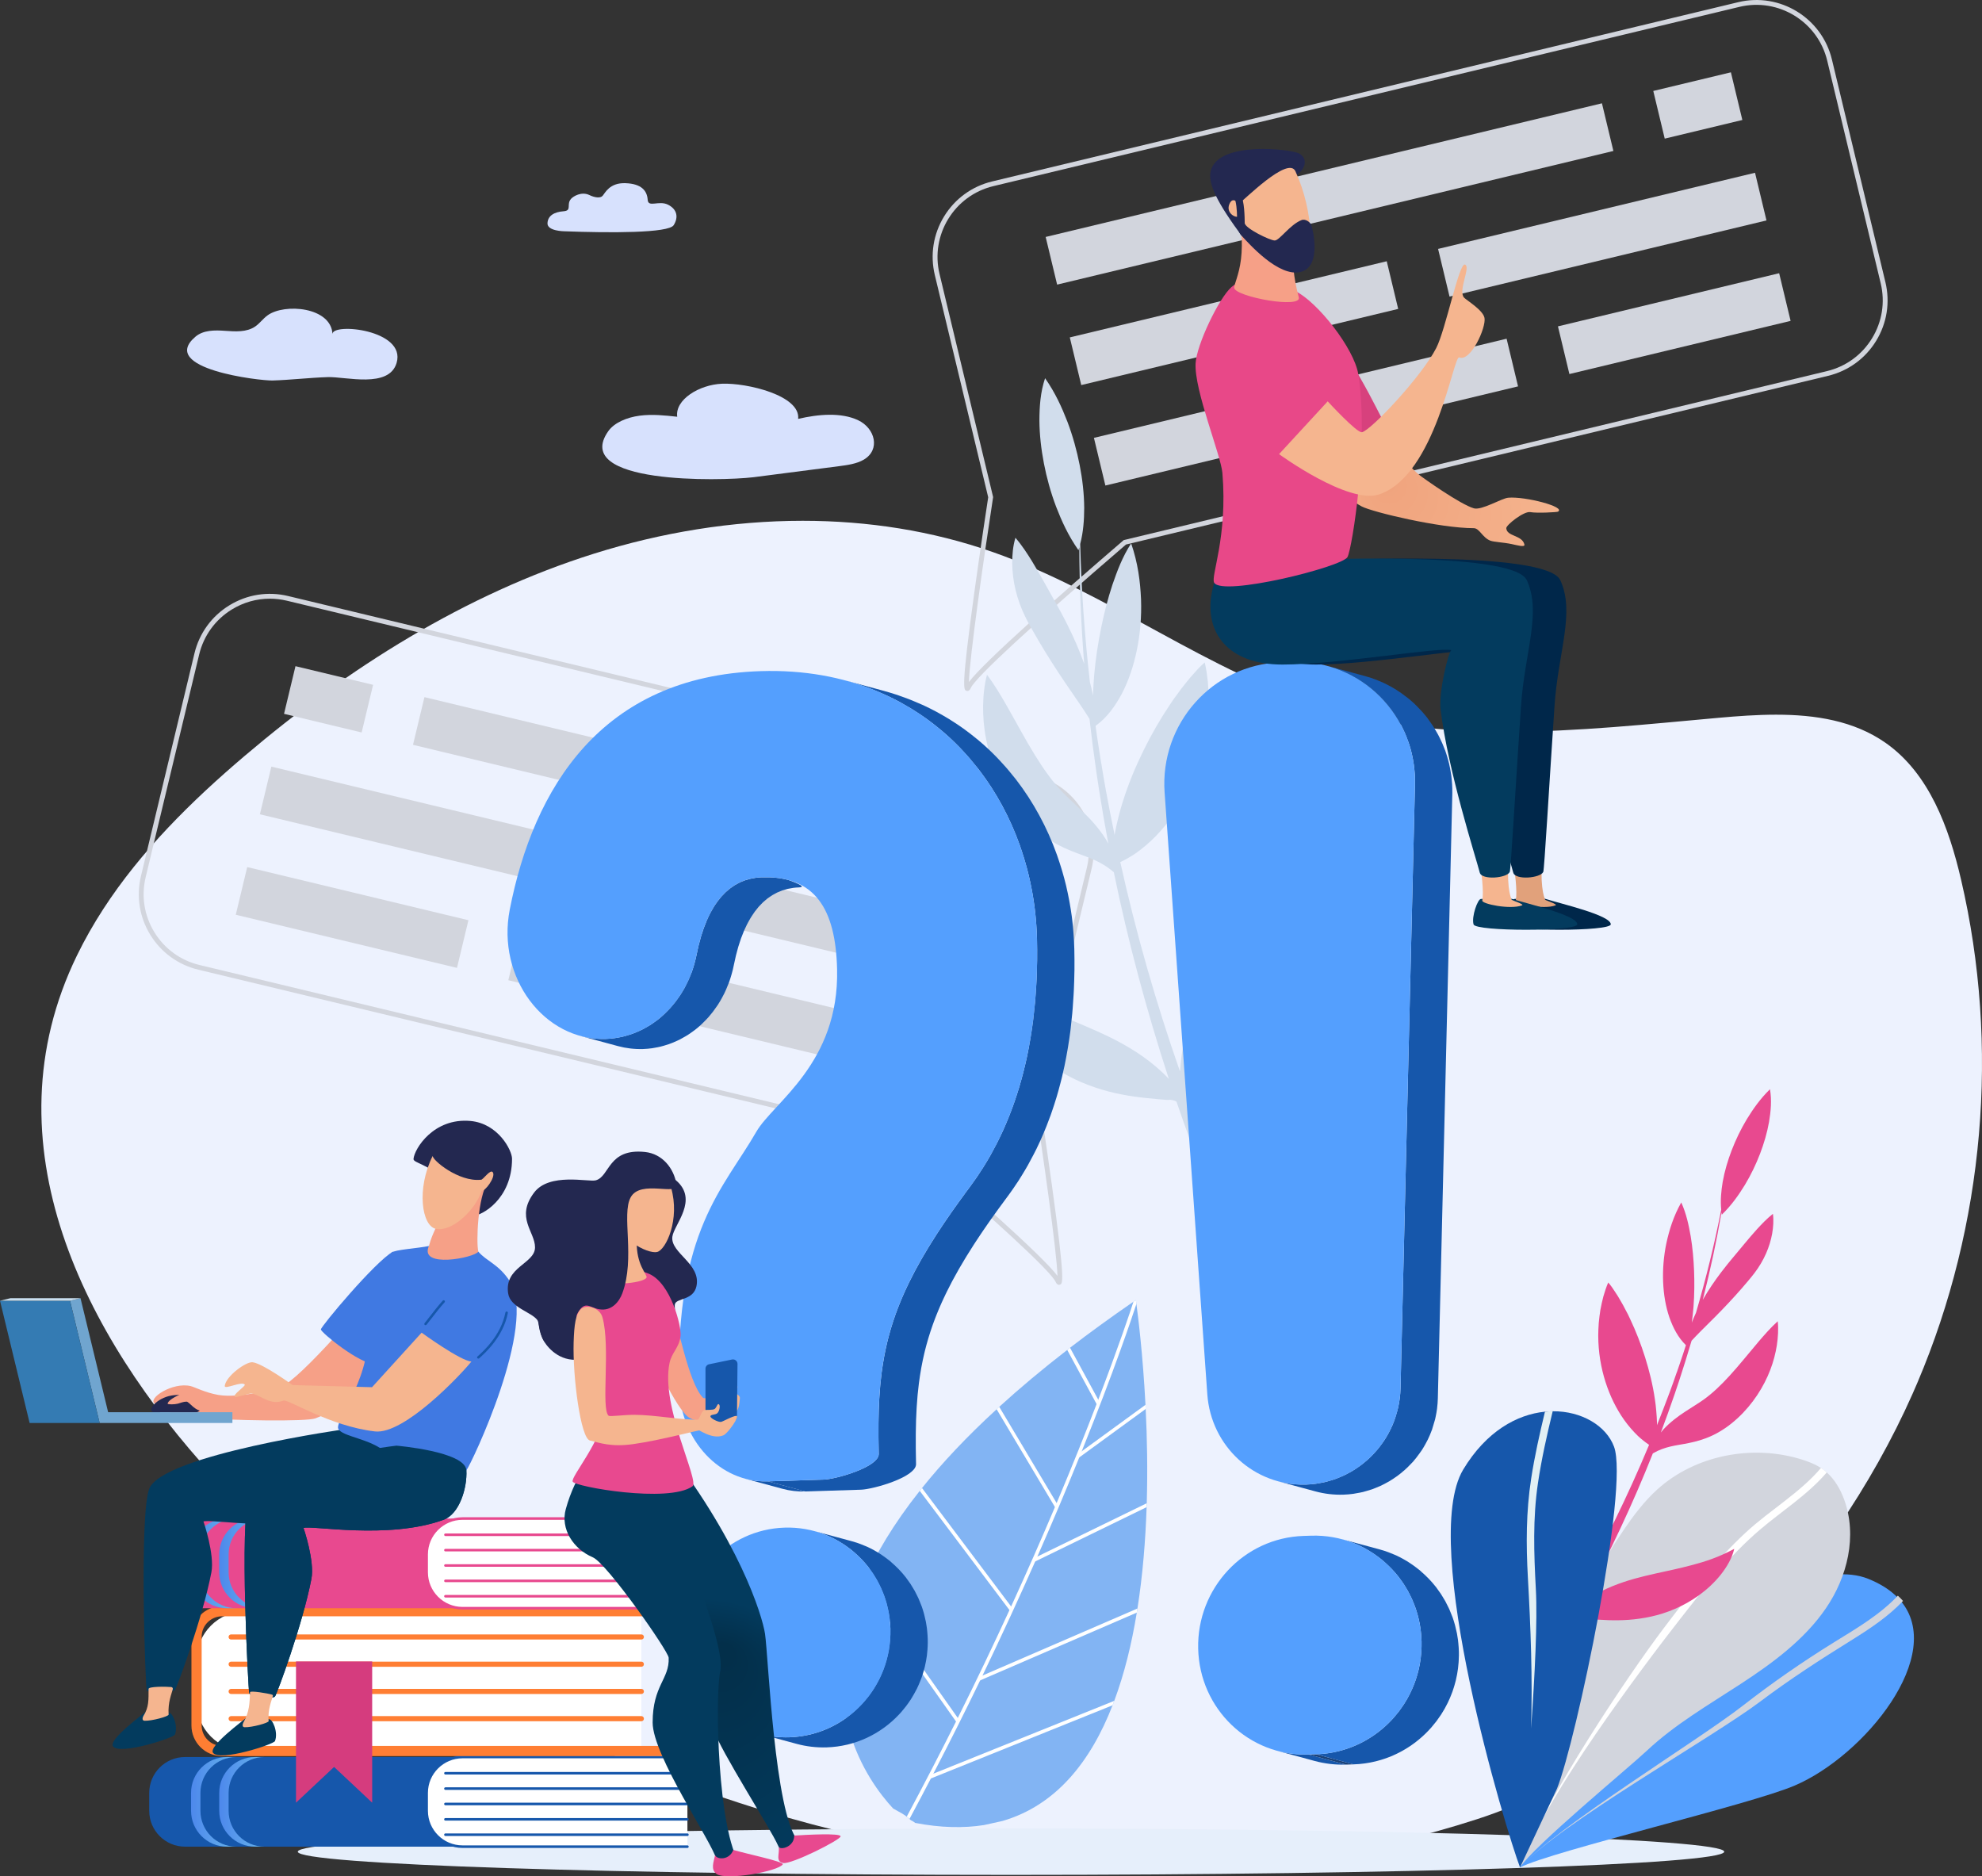 <?xml version="1.0" encoding="UTF-8" standalone="no"?><!-- Generator: Gravit.io --><svg xmlns="http://www.w3.org/2000/svg" xmlns:xlink="http://www.w3.org/1999/xlink" style="isolation:isolate" viewBox="48.382 43.167 500 473.276" width="500pt" height="473.276pt"><rect x="48.382" y="43.167" width="500" height="473.276" fill="#333333" stroke="none"/><path d=" M 337.989 514.68 C 305.325 514.68 272.548 509.372 241.573 500.021 C 239.369 499.355 237.171 498.669 234.98 497.961 C 185.074 481.821 137.796 454.34 102.17 415.479 C 69.783 380.15 44.694 331.684 67.793 284.184 C 69.761 280.137 71.985 276.242 74.422 272.484 C 83.947 257.794 96.718 245.201 110.129 233.814 C 136.165 211.707 165.637 193.073 198.219 182.825 C 215.2 177.484 233.085 174.53 250.878 174.53 C 267.225 174.53 283.496 177.023 298.925 182.448 C 328.097 192.707 353.179 212.843 382.788 221.771 C 397.67 226.259 413.054 227.74 428.596 227.74 C 446.318 227.74 464.247 225.816 481.901 224.229 C 486.661 223.802 491.568 223.437 496.43 223.437 C 506.337 223.437 516.069 224.951 524.045 230.535 C 535.059 238.243 540.046 251.936 543.096 265.027 C 552.891 307.051 548.986 352.154 532.113 391.87 C 531.686 392.871 531.254 393.868 530.812 394.865 C 510.6 440.362 469.055 486.409 421.019 502.027 C 394.247 510.732 366.16 514.68 337.989 514.68 Z " fill="rgb(237,242,254)"/><path d=" M 483.354 510.237 C 483.354 507.006 402.798 504.385 303.429 504.385 C 204.058 504.385 123.503 507.006 123.503 510.237 C 123.503 513.469 204.058 516.089 303.429 516.089 C 402.798 516.089 483.354 513.469 483.354 510.237 Z " fill="rgb(230,239,251)"/><path d=" M 487.043 44.306 L 487.186 44.9 L 298.968 90.118 C 289.119 92.483 283.033 102.419 285.398 112.267 L 298.919 168.547 L 298.901 168.665 C 296.478 184.415 292.977 209.078 292.806 215.198 C 296.742 209.992 315.831 193.184 331.758 179.493 L 331.87 179.396 L 332.013 179.362 L 509.258 136.781 C 514.029 135.634 518.068 132.7 520.631 128.516 C 523.194 124.333 523.974 119.402 522.828 114.631 L 509.334 58.468 C 506.97 48.622 497.032 42.534 487.186 44.9 L 487.043 44.306 Z  M 292.429 217.456 L 292.217 217.423 C 291.461 217.192 290.809 216.993 294.196 192.455 C 295.748 181.211 297.479 169.879 297.676 168.599 L 284.21 112.552 C 282.989 107.465 283.821 102.206 286.554 97.744 C 289.288 93.283 293.595 90.152 298.682 88.93 L 486.899 43.713 C 497.41 41.187 507.999 47.681 510.522 58.183 L 524.016 114.346 C 525.238 119.433 524.405 124.693 521.673 129.155 C 518.94 133.616 514.631 136.746 509.544 137.968 L 332.443 180.515 C 308.466 201.128 294.566 213.967 293.296 216.673 C 293.199 216.878 292.928 217.456 292.429 217.456 Z " fill="rgb(210,213,221)"/><path d=" M 468.344 78.134 L 487.924 73.43 L 485.036 61.407 L 465.456 66.11 L 468.344 78.134 Z " fill="rgb(210,213,221)"/><path d=" M 315.064 114.958 L 455.393 81.246 L 452.503 69.222 L 312.173 102.935 L 315.064 114.958 Z " fill="rgb(210,213,221)"/><path d=" M 414.057 117.977 L 494.012 98.768 L 491.123 86.745 L 411.169 105.953 L 414.057 117.977 Z " fill="rgb(210,213,221)"/><path d=" M 321.15 140.297 L 401.105 121.088 L 398.216 109.065 L 318.262 128.273 L 321.15 140.297 Z " fill="rgb(210,213,221)"/><path d=" M 444.295 137.514 L 500.099 124.107 L 497.211 112.083 L 441.406 125.49 L 444.295 137.514 Z " fill="rgb(210,213,221)"/><path d=" M 327.237 165.635 L 431.341 140.625 L 428.453 128.602 L 324.348 153.612 L 327.237 165.635 Z " fill="rgb(210,213,221)"/><path d=" M 116.448 194.178 C 113.103 194.178 109.813 195.098 106.888 196.89 C 102.705 199.454 99.77 203.492 98.624 208.262 L 85.131 264.425 C 83.985 269.196 84.765 274.127 87.328 278.31 C 89.891 282.493 93.93 285.428 98.7 286.574 L 276.088 329.19 L 276.201 329.287 C 292.128 342.978 311.217 359.786 315.153 364.992 C 314.981 358.87 311.481 334.209 309.058 318.459 L 309.04 318.34 L 309.067 318.223 L 322.56 262.06 C 323.707 257.291 322.927 252.36 320.363 248.176 C 317.8 243.992 313.762 241.058 308.991 239.911 L 120.773 194.694 C 119.338 194.349 117.887 194.178 116.448 194.178 Z  M 315.529 367.25 C 315.031 367.25 314.761 366.672 314.663 366.467 C 313.393 363.761 299.494 350.922 275.516 330.309 L 98.415 287.762 C 93.327 286.539 89.02 283.408 86.287 278.948 C 83.553 274.486 82.722 269.227 83.943 264.14 L 97.436 207.977 C 98.658 202.889 101.789 198.583 106.25 195.849 C 110.713 193.115 115.971 192.284 121.057 193.505 L 309.277 238.724 C 314.364 239.947 318.672 243.077 321.405 247.537 C 324.138 251.999 324.971 257.258 323.748 262.345 L 310.283 318.393 C 310.48 319.673 312.212 331.006 313.763 342.249 C 317.149 366.787 316.496 366.986 315.741 367.216 L 315.529 367.25 Z " fill="rgb(210,213,221)"/><path d=" M 139.615 227.927 L 120.035 223.223 L 122.923 211.201 L 142.503 215.905 L 139.615 227.927 Z " fill="rgb(210,213,221)"/><path d=" M 292.896 264.752 L 152.567 231.04 L 155.455 219.015 L 295.784 252.728 L 292.896 264.752 Z " fill="rgb(210,213,221)"/><path d=" M 193.902 267.771 L 113.948 248.562 L 116.836 236.539 L 196.79 255.747 L 193.902 267.771 Z " fill="rgb(210,213,221)"/><path d=" M 286.809 290.091 L 206.855 270.882 L 209.743 258.859 L 289.697 278.067 L 286.809 290.091 Z " fill="rgb(210,213,221)"/><path d=" M 163.665 287.306 L 107.86 273.901 L 110.748 261.877 L 166.553 275.284 L 163.665 287.306 Z " fill="rgb(210,213,221)"/><path d=" M 280.721 315.428 L 176.618 290.419 L 179.506 278.394 L 283.609 303.405 L 280.721 315.428 Z " fill="rgb(210,213,221)"/><path d=" M 364.375 358.479 C 365.667 361.222 367.016 363.96 368.365 366.699 L 362.94 365.568 C 362.091 363.741 361.246 361.912 360.43 360.061 C 354.764 347.256 349.675 334.221 345.182 321.062 L 345.002 320.939 C 344.579 320.738 344.116 320.629 343.693 320.584 C 343.483 320.568 343.278 320.576 343.116 320.611 C 342.931 320.633 342.592 320.584 342.34 320.575 C 341.799 320.532 341.268 320.469 340.732 320.443 C 338.615 320.247 336.558 320.06 334.474 319.755 C 330.319 319.156 325.99 318.173 321.361 316.221 C 316.732 314.277 311.769 311.164 307.475 306.593 C 305.328 304.318 303.348 301.651 301.792 298.739 C 300.261 295.82 299.123 292.656 298.943 289.607 C 301.312 291.491 303.332 292.913 305.317 294.081 C 307.279 295.266 309.161 296.208 311.025 297.108 C 312.891 297.995 314.743 298.83 316.621 299.635 L 322.362 302.066 C 326.331 303.777 330.636 305.688 335.088 308.577 C 337.307 310.016 339.549 311.728 341.688 313.74 C 342.218 314.255 342.746 314.758 343.259 315.318 L 343.259 315.306 L 343.233 315.263 C 337.601 297.986 332.935 280.567 329.369 263.189 L 329.369 263.188 C 327.569 261.624 325.95 260.757 324.344 260.032 C 322.474 259.186 320.709 258.655 318.651 257.807 C 316.615 256.977 314.327 255.921 311.803 254.108 C 310.539 253.205 309.245 252.074 308.062 250.886 C 306.87 249.689 305.779 248.378 304.767 247.023 C 300.727 241.575 298.249 235.315 297.145 229.567 C 296.579 226.684 296.357 223.899 296.385 221.219 C 296.411 219.876 296.483 218.56 296.648 217.257 C 296.801 215.954 297.015 214.665 297.375 213.375 C 299.278 215.891 300.734 218.409 302.143 220.813 C 303.518 223.222 304.789 225.519 305.985 227.668 C 308.377 231.959 310.592 235.639 312.883 238.735 C 314.037 240.303 315.128 241.617 316.402 242.962 C 317.725 244.348 319.485 245.906 321.447 247.811 C 323.387 249.684 325.611 252.058 327.365 254.872 C 327.584 255.227 327.775 255.607 327.98 255.976 L 327.96 255.873 C 327.124 251.427 326.369 247.015 325.671 242.592 C 325.563 241.896 325.456 241.167 325.348 240.439 C 325.216 239.637 325.084 238.832 324.981 238.041 C 324.322 233.495 323.746 229.014 323.227 224.491 C 322.422 223.2 321.607 221.976 320.791 220.77 C 319.578 219.014 318.382 217.28 317.203 215.532 C 314.833 212.046 312.573 208.504 310.407 204.835 C 309.865 203.919 309.332 202.991 308.804 202.051 C 308.543 201.58 308.27 201.111 308.012 200.627 C 307.753 200.141 307.494 199.692 307.191 199.073 C 306.013 196.754 305.159 194.366 304.592 192.043 C 304.026 189.711 303.76 187.447 303.733 185.254 C 303.729 183.056 303.913 180.94 304.542 178.81 C 306.252 180.792 307.515 182.787 308.705 184.692 C 309.877 186.597 310.898 188.432 311.863 190.138 C 312.816 191.855 313.696 193.458 314.561 194.97 L 315.291 196.277 L 316.071 197.704 C 316.59 198.665 317.102 199.637 317.596 200.627 C 319.196 203.819 320.663 207.138 321.885 210.589 L 321.886 210.561 C 321.106 200.682 320.685 190.947 320.658 181.267 L 320.659 181.235 L 320.659 181.206 C 320.584 181.455 320.537 181.707 320.454 181.957 C 317.854 178.256 316.21 174.599 314.796 170.951 C 313.421 167.305 312.43 163.677 311.73 160.06 C 311.036 156.445 310.621 152.841 310.593 149.255 C 310.605 145.671 310.842 142.098 312.024 138.565 C 314.613 142.265 316.253 145.922 317.67 149.57 C 319.046 153.216 320.037 156.846 320.749 160.461 C 321.453 164.077 321.867 167.681 321.897 171.266 C 321.887 174.312 321.676 177.346 320.892 180.356 L 320.893 180.445 L 320.892 180.478 C 321.177 191.891 321.995 203.418 323.314 215.075 L 323.332 215.22 C 323.636 216.335 323.894 217.461 324.111 218.6 C 324.172 216.811 324.28 215.072 324.416 213.364 C 324.78 209.296 325.382 205.453 326.135 201.696 C 326.893 197.942 327.814 194.288 328.997 190.707 C 330.224 187.14 331.554 183.589 333.737 180.23 C 335.452 185.183 336.032 189.827 336.232 194.319 C 336.391 198.794 336.009 203.06 335.194 207.066 C 334.372 211.068 333.129 214.823 331.381 218.168 C 329.683 221.318 327.643 224.189 324.761 226.258 L 324.767 226.296 C 325.016 228.223 325.32 230.172 325.624 232.12 L 325.623 232.153 C 325.795 233.299 325.967 234.444 326.168 235.601 L 326.193 235.645 C 326.541 237.904 326.942 240.185 327.345 242.435 C 328.043 246.237 328.773 249.954 329.556 253.758 L 329.551 253.854 L 329.556 253.878 C 329.604 253.613 329.634 253.33 329.683 253.068 C 329.941 251.755 330.222 250.468 330.547 249.231 C 330.845 247.968 331.197 246.766 331.569 245.582 C 333.034 240.842 334.856 236.548 336.851 232.472 C 338.859 228.403 341.055 224.575 343.53 220.895 C 344.135 219.965 344.764 219.047 345.456 218.164 C 346.097 217.247 346.787 216.356 347.508 215.471 C 348.214 214.579 348.942 213.686 349.755 212.829 C 350.521 211.944 351.338 211.072 352.307 210.266 C 352.681 211.904 352.903 213.475 353.074 215.033 C 353.215 216.568 353.272 218.069 353.303 219.566 C 353.281 221.023 353.229 222.475 353.124 223.897 C 353.003 225.305 352.825 226.681 352.616 228.042 C 351.726 233.432 350.073 238.288 347.93 242.621 C 345.775 246.95 343.143 250.78 340.009 254.013 C 338.442 255.627 336.739 257.087 334.902 258.393 C 333.682 259.224 332.378 259.963 331.002 260.623 L 331.012 260.668 L 331.011 260.701 C 334.932 278.349 339.954 295.974 346.034 313.363 L 346.05 313.406 C 346.149 312.313 346.242 311.216 346.376 310.159 C 346.575 308.631 346.796 307.127 347.067 305.67 C 347.302 304.186 347.595 302.756 347.906 301.345 C 349.124 295.685 350.672 290.401 352.357 285.272 C 354.054 280.146 355.902 275.195 357.975 270.297 C 358.477 269.062 358.999 267.834 359.587 266.63 C 360.114 265.395 360.692 264.178 361.301 262.96 C 361.884 261.732 362.487 260.5 363.178 259.286 C 363.81 258.048 364.494 256.812 365.33 255.615 C 365.872 257.418 366.26 259.182 366.6 260.943 C 366.898 262.683 367.112 264.404 367.301 266.127 C 367.424 267.813 367.523 269.502 367.561 271.169 C 367.577 272.82 367.536 274.45 367.46 276.068 C 367.088 282.493 365.855 288.471 364.038 293.946 C 362.208 299.418 359.809 304.411 356.824 308.807 C 355.33 311.004 353.68 313.047 351.88 314.936 C 350.62 316.208 349.303 317.422 347.849 318.507 L 347.854 318.521 C 352.731 332.039 358.236 345.379 364.375 358.479 Z " fill="rgb(209,221,236)"/><path d=" M 285.263 489.651 C 285.162 489.79 285.065 489.961 284.965 490.1 C 284.679 490.534 284.363 490.97 284.078 491.402 C 283.071 492.909 282.076 494.399 281.052 495.892 C 280.476 496.727 279.887 497.579 279.295 498.402 L 277.17 501.309 L 277.117 501.384 C 277.487 501.665 277.821 501.965 278.135 502.276 C 278.284 502.344 278.429 502.419 278.57 502.499 L 280.592 499.256 C 282.275 496.483 283.853 493.633 285.469 490.838 C 285.629 490.58 285.759 490.327 285.917 490.07 L 286.168 489.613 L 290.902 480.691 L 285.263 489.651 Z " fill="rgb(224,238,248)"/><path d=" M 334.33 371.497 L 334.324 371.504 C 328.577 375.456 323.258 379.329 318.318 383.12 C 318.082 383.303 317.842 383.492 317.609 383.675 C 311.254 388.594 305.553 393.382 300.462 398.025 C 300.235 398.226 300.02 398.425 299.801 398.633 C 292.247 405.564 286.033 412.194 280.977 418.506 C 280.784 418.747 280.585 418.983 280.405 419.224 C 273.77 427.588 269.14 435.391 266.064 442.6 C 265.922 442.919 265.787 443.244 265.657 443.561 C 253.588 472.843 266.989 492.099 273.678 499.327 C 274.185 499.625 274.665 499.907 275.092 500.126 C 276.266 500.723 277.318 501.453 278.157 502.287 C 278.558 502.472 278.929 502.698 279.252 502.977 C 285.71 504.22 291.471 504.334 296.621 503.517 L 301.257 502.493 C 314.802 498.556 323.537 487.48 329.049 473.308 C 329.198 472.938 329.336 472.571 329.473 472.189 C 332.045 465.305 333.888 457.738 335.159 449.932 C 335.217 449.588 335.275 449.245 335.327 448.897 C 336.662 440.439 337.361 431.722 337.638 423.331 C 337.648 423.005 337.661 422.671 337.672 422.345 C 337.922 413.873 337.757 405.744 337.403 398.565 C 337.392 398.208 337.374 397.86 337.352 397.517 C 336.689 384.719 335.468 375.077 335.062 372.081 C 334.97 371.436 334.921 371.096 334.921 371.096 C 334.72 371.238 334.525 371.361 334.33 371.497 Z " fill="rgb(130,180,243)"/><path d=" M 334.33 371.497 L 334.324 371.504 C 333.61 373.719 330.689 382.537 325.441 396.225 C 325.308 396.588 325.158 396.958 325.02 397.325 C 322.277 404.468 318.92 412.859 314.943 422.3 C 314.802 422.631 314.661 422.962 314.514 423.3 C 311.245 431.026 307.568 439.425 303.457 448.382 C 303.319 448.682 303.182 448.982 303.039 449.289 C 299.086 457.893 294.743 467.001 290.002 476.499 C 289.852 476.8 289.708 477.095 289.558 477.396 C 285.683 485.152 281.532 493.173 277.129 501.392 C 277.372 501.578 277.606 501.77 277.826 501.967 C 279.67 498.527 281.468 495.123 283.219 491.759 C 283.43 491.358 283.64 490.959 283.843 490.553 C 288.052 482.452 291.982 474.589 295.652 467.017 C 295.849 466.606 296.04 466.201 296.239 465.803 C 301.146 455.613 305.575 445.978 309.531 437.029 C 309.716 436.618 309.899 436.208 310.078 435.791 C 314.099 426.668 317.613 418.282 320.647 410.783 C 320.867 410.263 321.067 409.752 321.273 409.233 C 329.44 388.976 333.949 375.495 335.062 372.081 C 334.97 371.436 334.921 371.096 334.921 371.096 C 334.72 371.238 334.525 371.361 334.33 371.497 Z " fill="rgb(255,255,255)"/><path d=" M 282.741 490.997 L 283.075 491.821 C 283.219 491.759 329.049 473.308 329.049 473.308 C 329.198 472.938 329.336 472.571 329.473 472.189 L 283.843 490.553 L 282.741 490.997 Z " fill="rgb(255,255,255)"/><path d=" M 295.157 466.265 L 295.507 467.081 C 295.652 467.017 335.159 449.932 335.159 449.932 C 335.217 449.588 335.275 449.246 335.327 448.897 L 296.243 465.796 L 295.157 466.265 Z " fill="rgb(255,255,255)"/><path d=" M 309.03 436.296 L 309.417 437.082 C 309.531 437.029 337.638 423.331 337.638 423.331 C 337.648 423.005 337.661 422.671 337.672 422.345 L 310.083 435.786 L 309.03 436.296 Z " fill="rgb(255,255,255)"/><path d=" M 320.063 410.119 L 320.582 410.832 L 337.403 398.565 C 337.392 398.208 337.374 397.86 337.352 397.517 L 321.273 409.233 L 320.063 410.119 Z " fill="rgb(255,255,255)"/><path d=" M 314.514 423.3 L 314.646 423.515 L 315.396 423.063 L 314.943 422.3 L 300.462 398.025 C 300.235 398.226 300.02 398.425 299.801 398.633 L 314.514 423.3 Z " fill="rgb(255,255,255)"/><path d=" M 325.02 397.325 L 325.131 397.523 L 325.909 397.093 L 325.441 396.225 L 318.318 383.12 C 318.082 383.303 317.843 383.492 317.609 383.675 L 325.02 397.325 Z " fill="rgb(255,255,255)"/><path d=" M 303.039 449.289 L 303.209 449.512 L 303.909 448.982 L 303.457 448.382 L 280.977 418.506 C 280.784 418.747 280.585 418.983 280.405 419.224 L 303.039 449.289 Z " fill="rgb(255,255,255)"/><path d=" M 289.558 477.396 L 289.715 477.619 L 290.436 477.107 L 290.002 476.499 L 266.064 442.6 C 265.922 442.919 265.787 443.244 265.657 443.561 L 289.558 477.396 Z " fill="rgb(255,255,255)"/><path d=" M 526.463 445.513 C 524.746 443.93 522.516 442.553 519.714 441.419 C 498.323 432.788 453.892 474.915 441.345 493.396 L 431.84 514.196 C 440.2 509.999 489.701 498.427 501.107 493.565 C 518.716 486.058 539.551 460.502 527.764 446.838 C 527.372 446.388 526.938 445.944 526.463 445.513 Z " fill="rgb(84,159,254)"/><path d=" M 508.147 413.707 C 508.025 413.617 507.891 413.531 507.758 413.444 C 506.346 412.531 504.762 411.902 503.149 411.383 C 490.482 407.333 475.98 410.274 466.516 418.82 C 463.159 421.849 460.437 425.482 457.904 429.203 C 445.462 447.485 437.135 468.481 433.565 490.409 L 431.84 514.196 C 435.341 508.773 459.128 489.188 463.843 484.753 C 470.868 478.159 479.356 473.235 487.472 467.941 C 495.591 462.642 503.569 456.778 508.987 448.866 C 514.416 440.953 516.988 430.605 513.587 421.352 C 512.661 418.837 511.254 416.384 509.219 414.57 C 508.88 414.264 508.524 413.972 508.147 413.707 Z " fill="rgb(210,213,221)"/><path d=" M 432.385 512.679 C 432.188 513.201 432.005 513.707 431.84 514.196 C 432.005 513.705 432.188 513.197 432.385 512.679 Z " fill="rgb(84,159,254)"/><path d=" M 432.385 512.679 C 432.444 512.523 432.512 512.358 432.573 512.201 C 432.511 512.359 432.445 512.522 432.385 512.679 Z " fill="rgb(84,159,254)"/><path d=" M 472.185 451.6 C 478.339 443.713 484.646 435.598 492.319 429.053 C 497.991 424.222 504.437 420.18 509.219 414.57 C 508.88 414.264 508.524 413.972 508.147 413.707 C 508.025 413.617 507.891 413.531 507.758 413.444 C 502.427 419.743 494.89 424.069 488.807 429.705 C 481.033 436.902 474.431 445.479 468.084 453.873 C 458.71 466.26 438.765 496.244 432.573 512.201 C 439.239 495.141 461.821 464.869 472.185 451.6 Z " fill="rgb(255,255,255)"/><path d=" M 488.003 473.437 C 476.76 482.204 441.408 503.738 431.84 514.196 C 442.185 502.937 480.165 481.605 492.457 472.351 C 499.903 466.74 507.716 461.692 515.655 456.762 C 520.279 453.886 524.813 450.839 528.461 446.987 C 528.065 446.534 527.632 446.088 527.152 445.654 C 522.671 450.44 516.75 453.896 511.072 457.405 C 503.081 462.345 495.379 467.69 488.003 473.437 Z " fill="rgb(210,213,221)"/><path d=" M 431.84 514.196 L 434.035 490.651 C 434.328 486.837 434.515 483.017 434.631 479.191 C 433.683 492.766 432.473 506.321 431.84 514.196 Z " fill="rgb(226,240,244)"/><path d=" M 443.759 449.083 L 443.753 449.094 C 439.632 456.179 435.189 463.108 430.536 469.926 L 435.834 467.545 C 439.209 462.222 442.477 456.845 445.528 451.375 L 445.684 451.308 C 446.043 451.211 446.422 451.194 446.758 451.214 C 446.926 451.231 447.088 451.266 447.208 451.313 C 447.353 451.356 447.625 451.363 447.823 451.393 C 448.254 451.433 448.68 451.457 449.104 451.51 C 450.793 451.648 452.434 451.785 454.109 451.835 C 457.45 451.945 460.978 451.786 464.865 450.937 C 468.751 450.091 473.049 448.409 477.007 445.535 C 478.985 444.106 480.881 442.356 482.475 440.367 C 484.052 438.368 485.351 436.13 485.88 433.848 C 483.78 434.954 482.01 435.755 480.301 436.369 C 478.608 436.999 477.01 437.458 475.43 437.886 C 473.85 438.303 472.288 438.687 470.709 439.041 L 465.887 440.102 C 462.548 440.858 458.923 441.722 455.054 443.304 C 453.127 444.091 451.145 445.082 449.209 446.314 C 448.728 446.63 448.249 446.94 447.773 447.293 L 447.773 447.286 L 447.801 447.257 C 454.433 434.957 460.326 422.42 465.347 409.767 L 465.349 409.767 C 466.962 408.828 468.345 408.392 469.698 408.059 C 471.277 407.674 472.733 407.511 474.457 407.148 C 476.163 406.796 478.096 406.307 480.312 405.277 C 481.42 404.767 482.581 404.085 483.663 403.348 C 484.754 402.604 485.777 401.759 486.745 400.874 C 490.614 397.302 493.363 392.903 494.966 388.709 C 495.778 386.606 496.307 384.531 496.628 382.502 C 496.778 381.483 496.892 380.478 496.93 379.471 C 496.972 378.465 496.97 377.463 496.852 376.439 C 495.036 378.085 493.57 379.79 492.158 381.416 C 490.768 383.051 489.476 384.616 488.262 386.08 C 485.833 388.998 483.622 391.481 481.426 393.512 C 480.321 394.541 479.294 395.389 478.122 396.231 C 476.905 397.101 475.323 398.04 473.538 399.214 C 471.774 400.368 469.723 401.861 467.984 403.751 C 467.766 403.99 467.569 404.252 467.361 404.502 L 467.39 404.429 C 468.616 401.182 469.772 397.947 470.885 394.7 C 471.06 394.187 471.236 393.652 471.413 393.115 C 471.622 392.526 471.828 391.935 472.009 391.351 C 473.108 388.005 474.132 384.695 475.119 381.347 C 475.915 380.481 476.714 379.666 477.509 378.864 C 478.685 377.7 479.846 376.552 480.996 375.391 C 483.304 373.075 485.533 370.702 487.704 368.222 C 488.246 367.604 488.782 366.972 489.32 366.334 C 489.586 366.013 489.857 365.696 490.123 365.365 C 490.389 365.033 490.649 364.728 490.966 364.302 C 492.189 362.707 493.164 361.018 493.907 359.338 C 494.649 357.653 495.148 355.979 495.448 354.323 C 495.733 352.662 495.859 351.038 495.637 349.343 C 494.041 350.61 492.794 351.949 491.615 353.227 C 490.45 354.508 489.412 355.755 488.437 356.916 C 487.47 358.085 486.573 359.178 485.699 360.205 L 484.958 361.095 L 484.163 362.066 C 483.634 362.723 483.108 363.388 482.592 364.07 C 480.927 366.265 479.35 368.577 477.948 371.021 L 477.952 370.999 C 479.826 363.638 481.4 356.335 482.661 349.023 L 482.663 348.997 L 482.667 348.978 C 482.692 349.174 482.697 349.371 482.732 349.571 C 485.247 347.125 487.006 344.583 488.584 342.016 C 490.13 339.447 491.371 336.836 492.385 334.198 C 493.392 331.559 494.176 328.892 494.657 326.186 C 495.107 323.474 495.378 320.741 494.899 317.911 C 492.391 320.358 490.636 322.901 489.056 325.467 C 487.509 328.038 486.267 330.645 485.246 333.284 C 484.231 335.921 483.446 338.589 482.964 341.296 C 482.581 343.597 482.36 345.921 482.591 348.301 L 482.578 348.371 L 482.575 348.395 C 480.892 356.984 478.779 365.583 476.253 374.219 L 476.219 374.325 C 475.839 375.127 475.493 375.944 475.176 376.773 C 475.356 375.414 475.494 374.084 475.605 372.777 C 475.839 369.652 475.856 366.666 475.747 363.723 C 475.628 360.785 475.373 357.897 474.899 355.031 C 474.392 352.17 473.8 349.303 472.514 346.472 C 470.534 349.984 469.485 353.414 468.753 356.782 C 468.058 360.144 467.813 363.421 467.94 366.559 C 468.074 369.696 468.572 372.7 469.519 375.466 C 470.45 378.076 471.686 380.522 473.688 382.475 L 473.678 382.503 C 473.236 383.926 472.747 385.358 472.259 386.79 L 472.257 386.815 C 471.974 387.656 471.692 388.501 471.387 389.348 L 471.361 389.377 C 470.801 391.038 470.194 392.708 469.591 394.354 C 468.555 397.134 467.506 399.844 466.406 402.615 L 466.397 402.687 L 466.39 402.706 C 466.386 402.498 466.397 402.279 466.393 402.074 C 466.358 401.049 466.302 400.037 466.206 399.058 C 466.131 398.063 466.009 397.107 465.869 396.163 C 465.322 392.381 464.44 388.89 463.392 385.539 C 462.335 382.192 461.098 379.002 459.623 375.886 C 459.266 375.1 458.889 374.321 458.458 373.562 C 458.074 372.78 457.644 372.013 457.19 371.248 C 456.749 370.478 456.291 369.704 455.763 368.946 C 455.274 368.173 454.743 367.405 454.084 366.665 C 453.582 367.853 453.206 369.009 452.871 370.163 C 452.566 371.306 452.329 372.433 452.113 373.561 C 451.944 374.664 451.799 375.77 451.701 376.858 C 451.616 377.938 451.579 379.003 451.57 380.058 C 451.581 384.253 452.259 388.148 453.39 391.714 C 454.53 395.277 456.109 398.526 458.158 401.394 C 459.183 402.826 460.335 404.16 461.612 405.396 C 462.465 406.188 463.393 406.922 464.392 407.606 L 464.378 407.641 L 464.375 407.665 C 459.04 420.474 452.84 433.119 445.842 445.441 L 445.825 445.471 C 445.886 444.634 445.953 443.79 445.982 442.972 C 446.021 441.792 446.039 440.625 446.013 439.486 C 446.019 438.334 445.97 437.213 445.905 436.103 C 445.673 431.661 445.13 427.457 444.461 423.354 C 443.783 419.25 442.964 415.258 441.961 411.273 C 441.724 410.274 441.47 409.275 441.163 408.285 C 440.905 407.281 440.608 406.282 440.285 405.28 C 439.983 404.274 439.667 403.259 439.28 402.25 C 438.939 401.228 438.562 400.201 438.056 399.184 C 437.401 400.473 436.87 401.753 436.378 403.039 C 435.923 404.314 435.533 405.586 435.164 406.862 C 434.852 408.121 434.561 409.383 434.318 410.639 C 434.092 411.885 433.918 413.123 433.771 414.355 C 433.242 419.261 433.446 423.947 434.176 428.331 C 434.914 432.714 436.162 436.812 437.945 440.539 C 438.839 442.401 439.874 444.168 441.048 445.839 C 441.874 446.972 442.755 448.069 443.759 449.083 Z " fill="rgb(232,73,143)"/><path d=" M 440.083 399.14 C 439.447 399.142 438.792 399.179 438.13 399.249 C 431.089 399.946 423.325 404.191 417.51 413.84 C 406.312 432.425 428.353 505.048 431.84 514.196 L 441.17 494.323 C 445.993 482.334 459.449 418.379 455.54 408.04 C 453.553 402.775 447.359 399.08 440.083 399.14 Z " fill="rgb(22,87,171)"/><path d=" M 436.368 417.229 C 437.278 411.13 438.629 405.117 440.083 399.14 C 439.447 399.142 438.792 399.179 438.13 399.249 C 436.782 404.835 435.526 410.444 434.65 416.131 C 433.362 424.465 433.35 432.664 433.824 441.133 C 434.539 453.828 435.014 466.536 434.631 479.191 C 435.58 465.596 436.263 451.979 435.832 444.036 C 435.347 434.967 435.035 426.182 436.368 417.229 Z " fill="rgb(226,240,244)"/><path d=" M 95.071 486.356 L 151.81 486.356 L 165.056 486.356 L 155.796 497.66 L 165.056 508.966 L 151.81 508.966 L 95.071 508.966 C 90.076 508.966 86.027 504.916 86.027 499.922 L 86.027 495.4 C 86.027 490.404 90.076 486.356 95.071 486.356 Z " fill="rgb(22,87,171)"/><linearGradient id="_lgradient_0" x1="0" y1="0" x2="1" y2="0" gradientTransform="matrix(-11.413,0,0,11.413,107.991,497.66)" gradientUnits="userSpaceOnUse"><stop offset="0%" stop-opacity="1" style="stop-color:rgb(103,181,235)"/><stop offset="99.73%" stop-opacity="1" style="stop-color:rgb(77,136,236)"/><stop offset="100%" stop-opacity="1" style="stop-color:rgb(77,136,236)"/></linearGradient><path d=" M 105.623 486.356 L 107.991 486.356 C 102.996 486.356 98.947 490.404 98.947 495.4 L 98.947 499.922 C 98.947 504.916 102.996 508.966 107.991 508.966 L 105.623 508.966 C 100.627 508.966 96.578 504.916 96.578 499.922 L 96.578 495.4 C 96.578 490.404 100.627 486.356 105.623 486.356 Z " fill="url(#_lgradient_0)"/><linearGradient id="_lgradient_1" x1="0" y1="0" x2="1" y2="0" gradientTransform="matrix(-11.413,0,0,11.413,115.098,497.66)" gradientUnits="userSpaceOnUse"><stop offset="0%" stop-opacity="1" style="stop-color:rgb(103,181,235)"/><stop offset="99.73%" stop-opacity="1" style="stop-color:rgb(77,136,236)"/><stop offset="100%" stop-opacity="1" style="stop-color:rgb(77,136,236)"/></linearGradient><path d=" M 112.729 486.356 L 115.098 486.356 C 110.103 486.356 106.053 490.404 106.053 495.4 L 106.053 499.922 C 106.053 504.916 110.103 508.966 115.098 508.966 L 112.729 508.966 C 107.734 508.966 103.684 504.916 103.684 499.922 L 103.684 495.4 C 103.684 490.404 107.734 486.356 112.729 486.356 Z " fill="url(#_lgradient_1)"/><path d=" M 156.012 495.4 L 156.012 499.922 C 156.012 504.916 160.063 508.966 165.056 508.966 L 221.796 508.966 L 221.796 486.356 L 165.056 486.356 C 160.063 486.356 156.012 490.406 156.012 495.4 Z " fill="rgb(255,255,255)"/><path d=" M 165.056 509.289 L 221.796 509.289 C 221.975 509.289 222.119 509.145 222.119 508.966 C 222.119 508.788 221.975 508.643 221.796 508.643 L 165.056 508.643 C 160.247 508.643 156.335 504.731 156.335 499.922 L 156.335 495.4 C 156.335 490.59 160.247 486.677 165.056 486.677 L 221.796 486.677 C 221.975 486.677 222.119 486.533 222.119 486.356 C 222.119 486.177 221.975 486.033 221.796 486.033 L 165.056 486.033 C 159.891 486.033 155.689 490.235 155.689 495.4 L 155.689 499.922 C 155.689 505.087 159.891 509.289 165.056 509.289 Z " fill="rgb(22,87,171)"/><path d=" M 160.749 490.77 L 221.796 490.77 C 221.975 490.77 222.119 490.625 222.119 490.447 C 222.119 490.269 221.975 490.125 221.796 490.125 L 160.749 490.125 C 160.571 490.125 160.427 490.269 160.427 490.447 C 160.427 490.625 160.571 490.77 160.749 490.77 Z " fill="rgb(22,87,171)"/><path d=" M 160.749 494.647 L 221.796 494.647 C 221.975 494.647 222.119 494.503 222.119 494.323 C 222.119 494.145 221.975 493.999 221.796 493.999 L 160.749 493.999 C 160.571 493.999 160.427 494.145 160.427 494.323 C 160.427 494.503 160.571 494.647 160.749 494.647 Z " fill="rgb(22,87,171)"/><path d=" M 160.749 498.523 L 221.796 498.523 C 221.975 498.523 222.119 498.377 222.119 498.199 C 222.119 498.019 221.975 497.875 221.796 497.875 L 160.749 497.875 C 160.571 497.875 160.427 498.019 160.427 498.199 C 160.427 498.377 160.571 498.523 160.749 498.523 Z " fill="rgb(22,87,171)"/><path d=" M 160.749 502.397 L 221.796 502.397 C 221.975 502.397 222.119 502.253 222.119 502.076 C 222.119 501.897 221.975 501.753 221.796 501.753 L 160.749 501.753 C 160.571 501.753 160.427 501.897 160.427 502.076 C 160.427 502.253 160.571 502.397 160.749 502.397 Z " fill="rgb(22,87,171)"/><path d=" M 160.749 506.274 L 221.796 506.274 C 221.975 506.274 222.119 506.13 222.119 505.952 C 222.119 505.773 221.975 505.628 221.796 505.628 L 160.749 505.628 C 160.571 505.628 160.427 505.773 160.427 505.952 C 160.427 506.13 160.571 506.274 160.749 506.274 Z " fill="rgb(22,87,171)"/><clipPath id="_clipPath_9ZpJVYkVWT9bYD5s3iQccvUSq9lTSNEJ"><path d=" M 245.797 418.703 L 236.383 416.158 C 238.22 416.655 240.145 416.889 242.126 416.827 L 251.539 419.373 C 249.559 419.435 247.633 419.201 245.797 418.703 Z " fill="rgb(255,255,255)"/></clipPath><g clip-path="url(#_clipPath_9ZpJVYkVWT9bYD5s3iQccvUSq9lTSNEJ)"><path d=" M 242.126 416.827 L 251.539 419.373 C 249.559 419.435 247.633 419.201 245.797 418.703 L 236.383 416.158 C 238.22 416.655 240.145 416.889 242.126 416.827 Z " fill="rgb(22,87,171)"/></g><path d=" M 247.289 265.144 C 245.317 264.61 243.079 264.378 240.55 264.458 C 240.06 264.473 239.576 264.511 239.101 264.572 C 238.984 264.587 238.872 264.616 238.756 264.633 C 238.4 264.688 238.045 264.743 237.698 264.824 C 237.524 264.864 237.355 264.925 237.182 264.973 C 236.901 265.05 236.617 265.119 236.344 265.213 C 236.15 265.282 235.962 265.371 235.77 265.448 C 235.526 265.544 235.279 265.634 235.04 265.746 C 234.847 265.836 234.662 265.95 234.473 266.051 C 234.245 266.173 234.012 266.284 233.788 266.421 C 233.596 266.537 233.413 266.678 233.226 266.806 C 233.015 266.95 232.799 267.083 232.593 267.242 C 232.406 267.383 232.227 267.551 232.046 267.705 C 231.848 267.873 231.645 268.029 231.452 268.21 C 231.277 268.374 231.111 268.563 230.94 268.739 C 230.754 268.931 230.562 269.111 230.38 269.318 L 230.371 269.33 L 230.281 269.44 C 229.987 269.781 229.698 270.14 229.419 270.517 C 229.316 270.655 229.219 270.804 229.118 270.948 C 228.972 271.156 228.822 271.356 228.68 271.574 L 228.514 271.85 C 228.414 272.01 228.315 272.175 228.217 272.34 C 228.03 272.656 227.847 272.982 227.668 273.318 C 227.575 273.494 227.482 273.667 227.392 273.848 L 227.238 274.14 C 227.116 274.393 227.001 274.665 226.883 274.928 C 226.792 275.125 226.701 275.316 226.614 275.52 C 226.416 275.984 226.228 276.47 226.044 276.964 C 226 277.084 225.951 277.195 225.908 277.317 L 225.891 277.361 C 225.792 277.639 225.704 277.94 225.609 278.226 C 225.479 278.618 225.346 278.999 225.224 279.407 C 225.128 279.732 225.042 280.081 224.952 280.417 C 224.84 280.829 224.722 281.232 224.619 281.662 L 224.598 281.74 C 224.422 282.463 224.259 283.212 224.107 283.985 C 223.979 284.639 223.82 285.279 223.65 285.913 C 223.605 286.084 223.561 286.254 223.513 286.423 C 223.329 287.067 223.13 287.702 222.906 288.322 L 222.819 288.548 C 222.613 289.1 222.391 289.641 222.157 290.174 C 222.081 290.343 222.005 290.511 221.927 290.678 C 221.712 291.141 221.484 291.593 221.246 292.038 C 221.166 292.187 221.092 292.34 221.01 292.488 C 220.694 293.056 220.36 293.609 220.01 294.146 C 219.878 294.347 219.734 294.537 219.597 294.735 C 219.343 295.101 219.089 295.468 218.821 295.819 C 218.652 296.038 218.474 296.243 218.302 296.453 C 218.051 296.758 217.802 297.063 217.54 297.355 C 217.156 297.783 216.756 298.187 216.349 298.584 C 216.219 298.709 216.099 298.845 215.967 298.968 C 215.421 299.477 214.855 299.959 214.272 300.413 C 214.124 300.528 213.969 300.627 213.819 300.738 C 213.375 301.066 212.926 301.387 212.463 301.683 C 212.236 301.827 212.004 301.958 211.773 302.093 C 211.37 302.331 210.964 302.563 210.55 302.777 C 210.292 302.908 210.031 303.03 209.769 303.152 C 209.363 303.341 208.952 303.519 208.536 303.684 C 208.265 303.792 207.993 303.896 207.717 303.991 C 207.289 304.141 206.855 304.273 206.417 304.397 C 206.146 304.473 205.878 304.554 205.604 304.618 C 205.123 304.736 204.633 304.825 204.144 304.909 C 203.907 304.949 203.673 305.001 203.434 305.032 C 202.703 305.133 201.963 305.202 201.215 305.227 C 199.562 305.279 197.95 305.144 196.391 304.843 C 195.872 304.742 195.359 304.622 194.852 304.485 L 194.853 304.487 L 194.852 304.485 L 204.265 307.031 C 206.293 307.58 208.425 307.841 210.628 307.773 C 211.376 307.748 212.116 307.677 212.848 307.579 C 213.087 307.547 213.321 307.494 213.557 307.455 C 214.048 307.371 214.537 307.282 215.018 307.165 C 215.291 307.1 215.559 307.019 215.829 306.944 C 216.267 306.819 216.703 306.687 217.132 306.537 C 217.406 306.44 217.678 306.338 217.949 306.23 C 218.366 306.066 218.777 305.887 219.184 305.697 C 219.446 305.576 219.706 305.454 219.962 305.323 C 220.379 305.109 220.785 304.876 221.19 304.637 C 221.419 304.502 221.65 304.373 221.876 304.23 C 222.34 303.933 222.789 303.611 223.235 303.283 C 223.383 303.171 223.539 303.073 223.686 302.959 C 224.269 302.505 224.835 302.024 225.381 301.514 C 225.511 301.391 225.632 301.257 225.76 301.131 C 226.169 300.734 226.57 300.327 226.955 299.9 L 227.104 299.745 C 227.316 299.506 227.51 299.248 227.714 299 C 227.888 298.788 228.066 298.584 228.233 298.365 C 228.503 298.013 228.757 297.647 229.012 297.278 C 229.148 297.082 229.292 296.892 229.424 296.691 L 229.479 296.614 C 229.81 296.102 230.122 295.573 230.423 295.034 C 230.506 294.886 230.58 294.732 230.661 294.582 C 230.816 294.29 230.976 294.004 231.122 293.705 C 231.199 293.548 231.266 293.384 231.341 293.224 C 231.418 293.057 231.495 292.889 231.57 292.72 C 231.805 292.187 232.027 291.646 232.232 291.094 L 232.319 290.868 L 232.345 290.802 C 232.561 290.203 232.75 289.589 232.927 288.967 C 232.975 288.8 233.019 288.63 233.064 288.462 C 233.124 288.234 233.191 288.012 233.247 287.783 C 233.346 287.37 233.438 286.952 233.521 286.53 C 233.678 285.73 233.849 284.958 234.031 284.211 C 234.137 283.775 234.255 283.366 234.369 282.947 C 234.458 282.616 234.543 282.273 234.638 281.954 C 234.76 281.543 234.894 281.158 235.025 280.765 C 235.124 280.464 235.218 280.152 235.322 279.863 C 235.366 279.74 235.413 279.628 235.46 279.507 C 235.642 279.014 235.831 278.529 236.028 278.066 C 236.114 277.862 236.207 277.67 236.296 277.472 C 236.462 277.105 236.63 276.741 236.804 276.394 C 236.896 276.214 236.989 276.039 237.083 275.863 C 237.261 275.528 237.444 275.202 237.631 274.886 C 237.729 274.721 237.828 274.555 237.928 274.396 C 238.123 274.084 238.326 273.786 238.531 273.494 C 238.631 273.351 238.73 273.201 238.833 273.062 C 239.113 272.683 239.403 272.323 239.698 271.98 L 239.784 271.876 C 239.977 271.656 240.18 271.463 240.379 271.259 C 240.541 271.092 240.699 270.913 240.866 270.756 C 241.072 270.562 241.288 270.394 241.501 270.215 C 241.669 270.074 241.833 269.919 242.005 269.788 C 242.23 269.616 242.463 269.47 242.694 269.314 C 242.864 269.2 243.028 269.072 243.202 268.967 C 243.449 268.816 243.705 268.691 243.96 268.557 C 244.125 268.47 244.285 268.371 244.452 268.292 C 244.706 268.172 244.969 268.078 245.229 267.976 C 245.406 267.905 245.578 267.822 245.758 267.76 C 246.008 267.673 246.268 267.611 246.523 267.539 C 246.72 267.484 246.912 267.416 247.112 267.37 C 247.438 267.294 247.771 267.244 248.105 267.192 C 248.242 267.17 248.375 267.137 248.514 267.118 C 248.99 267.057 249.472 267.019 249.963 267.004 C 252.492 266.923 247.289 265.144 247.289 265.144 Z " fill="rgb(22,87,171)"/><path d=" M 319.4 282.552 C 319.372 281.35 319.305 280.15 319.22 278.953 C 319.198 278.647 319.176 278.342 319.15 278.037 C 319.057 276.897 318.944 275.762 318.8 274.63 L 318.785 274.483 L 318.781 274.45 C 318.627 273.266 318.435 272.088 318.226 270.916 C 318.173 270.618 318.119 270.321 318.062 270.024 C 317.854 268.933 317.628 267.849 317.374 266.773 L 317.312 266.496 C 317.036 265.344 316.724 264.202 316.394 263.068 C 316.31 262.781 316.224 262.496 316.136 262.211 C 315.823 261.179 315.49 260.153 315.132 259.137 L 315.043 258.865 L 315.009 258.773 C 314.824 258.26 314.625 257.753 314.43 257.245 C 314.3 256.908 314.178 256.568 314.044 256.233 C 313.822 255.679 313.584 255.132 313.346 254.582 C 313.226 254.301 313.112 254.017 312.987 253.736 C 312.657 252.995 312.31 252.262 311.955 251.533 L 311.837 251.284 C 311.439 250.474 311.024 249.673 310.594 248.882 C 310.462 248.636 310.318 248.396 310.182 248.153 C 309.88 247.611 309.58 247.067 309.263 246.534 C 309.083 246.231 308.892 245.935 308.706 245.635 C 308.421 245.168 308.137 244.699 307.841 244.24 C 307.633 243.919 307.413 243.608 307.2 243.291 C 306.911 242.863 306.626 242.431 306.328 242.008 C 306.099 241.683 305.856 241.367 305.622 241.046 C 305.325 240.642 305.033 240.235 304.727 239.837 L 304.635 239.714 C 304.529 239.577 304.413 239.446 304.305 239.311 C 303.794 238.66 303.271 238.017 302.736 237.387 C 302.516 237.128 302.293 236.873 302.068 236.617 C 301.579 236.057 301.075 235.508 300.565 234.964 C 300.345 234.73 300.127 234.493 299.903 234.261 C 299.201 233.538 298.487 232.826 297.75 232.136 L 297.67 232.058 C 296.907 231.346 296.12 230.656 295.319 229.98 L 295.081 229.77 C 294.965 229.672 294.838 229.585 294.721 229.49 C 293.778 228.712 292.813 227.958 291.819 227.233 L 291.527 227.015 C 290.474 226.257 289.384 225.537 288.274 224.84 C 288.15 224.762 288.032 224.673 287.905 224.595 C 287.771 224.512 287.628 224.438 287.493 224.356 C 286.714 223.883 285.92 223.425 285.114 222.983 C 284.932 222.884 284.755 222.778 284.572 222.68 C 283.59 222.155 282.587 221.658 281.568 221.18 L 281.327 221.061 C 281.117 220.964 280.899 220.881 280.687 220.787 C 279.992 220.476 279.292 220.173 278.58 219.885 C 278.229 219.743 277.877 219.604 277.522 219.467 C 276.809 219.192 276.086 218.932 275.356 218.681 C 275.127 218.602 274.909 218.511 274.679 218.435 L 274.378 218.345 C 273.329 218.003 272.269 217.678 271.187 217.385 L 271.175 217.382 L 261.761 214.836 C 262.846 215.129 263.911 215.456 264.964 215.799 C 265.294 215.906 265.616 216.023 265.942 216.136 C 266.672 216.386 267.396 216.647 268.111 216.922 C 268.464 217.058 268.815 217.197 269.163 217.337 C 269.877 217.627 270.577 217.928 271.272 218.241 C 271.567 218.373 271.865 218.5 272.155 218.635 C 273.175 219.113 274.177 219.61 275.159 220.135 C 275.341 220.233 275.516 220.336 275.696 220.435 C 276.505 220.879 277.3 221.337 278.08 221.81 C 278.343 221.97 278.6 222.131 278.859 222.294 C 279.969 222.99 281.06 223.71 282.114 224.47 L 282.405 224.687 C 283.399 225.413 284.365 226.167 285.309 226.945 C 285.506 227.108 285.707 227.268 285.904 227.432 C 286.705 228.11 287.493 228.8 288.257 229.513 L 288.33 229.585 C 289.069 230.278 289.786 230.991 290.489 231.715 C 290.714 231.947 290.933 232.185 291.152 232.42 C 291.663 232.962 292.165 233.513 292.654 234.072 C 292.879 234.327 293.103 234.582 293.322 234.841 C 293.859 235.471 294.381 236.114 294.892 236.764 C 295.031 236.942 295.175 237.114 295.313 237.292 C 295.619 237.69 295.914 238.099 296.212 238.505 C 296.445 238.823 296.685 239.138 296.914 239.462 C 297.211 239.882 297.495 240.313 297.783 240.741 C 297.997 241.059 298.219 241.373 298.428 241.695 C 298.724 242.152 299.003 242.617 299.289 243.08 C 299.475 243.383 299.668 243.682 299.849 243.988 C 300.162 244.515 300.46 245.054 300.759 245.59 C 300.898 245.84 301.045 246.084 301.182 246.336 C 301.612 247.128 302.026 247.929 302.424 248.739 L 302.515 248.934 C 302.88 249.681 303.234 250.432 303.573 251.191 C 303.701 251.476 303.817 251.766 303.939 252.053 C 304.174 252.595 304.409 253.138 304.63 253.686 C 304.768 254.031 304.894 254.383 305.028 254.731 C 305.219 255.228 305.414 255.724 305.595 256.225 C 305.639 256.349 305.677 256.475 305.721 256.599 C 306.079 257.612 306.409 258.634 306.722 259.663 C 306.81 259.949 306.897 260.236 306.98 260.523 C 307.311 261.657 307.622 262.798 307.898 263.951 L 307.96 264.226 C 308.214 265.303 308.44 266.387 308.648 267.476 C 308.705 267.774 308.76 268.072 308.813 268.37 C 309.021 269.544 309.213 270.721 309.367 271.905 L 309.385 272.076 C 309.531 273.211 309.643 274.351 309.737 275.494 C 309.763 275.797 309.785 276.101 309.807 276.405 C 309.891 277.602 309.958 278.802 309.986 280.006 C 310.029 281.839 310.039 283.631 310.019 285.387 C 310.017 285.587 310.007 285.779 310.005 285.978 C 309.981 287.395 309.94 288.786 309.879 290.155 C 309.857 290.649 309.827 291.132 309.801 291.619 C 309.74 292.714 309.669 293.794 309.582 294.857 C 309.544 295.333 309.507 295.812 309.465 296.282 C 309.351 297.53 309.219 298.756 309.073 299.96 C 309.047 300.178 309.026 300.403 309 300.62 C 308.824 301.991 308.623 303.327 308.408 304.64 C 308.356 304.963 308.301 305.28 308.247 305.599 C 308.034 306.829 307.808 308.039 307.562 309.221 L 307.508 309.495 C 307.24 310.761 306.949 311.994 306.645 313.206 C 306.579 313.464 306.514 313.721 306.449 313.977 C 306.142 315.153 305.823 316.313 305.485 317.441 C 305.446 317.572 305.402 317.699 305.362 317.832 C 305.042 318.881 304.706 319.907 304.359 320.915 C 304.29 321.112 304.224 321.314 304.154 321.511 C 303.78 322.571 303.392 323.604 302.99 324.615 C 302.906 324.827 302.819 325.036 302.735 325.247 C 302.338 326.223 301.933 327.182 301.513 328.115 L 301.432 328.298 C 300.999 329.254 300.549 330.179 300.092 331.092 C 299.967 331.341 299.842 331.59 299.714 331.838 C 299.28 332.682 298.838 333.511 298.387 334.318 L 298.263 334.544 C 297.77 335.416 297.266 336.26 296.755 337.087 C 296.62 337.307 296.483 337.525 296.345 337.742 C 295.954 338.361 295.557 338.966 295.157 339.563 C 294.989 339.812 294.823 340.065 294.655 340.309 C 294.106 341.103 293.553 341.882 292.992 342.633 C 292.264 343.607 291.563 344.561 290.879 345.502 C 290.659 345.805 290.448 346.101 290.232 346.401 C 289.771 347.04 289.318 347.674 288.877 348.299 C 288.641 348.633 288.409 348.967 288.178 349.299 C 287.772 349.881 287.375 350.458 286.986 351.028 C 286.762 351.357 286.538 351.686 286.319 352.011 C 285.92 352.606 285.533 353.193 285.152 353.776 C 285.016 353.982 284.871 354.196 284.738 354.401 L 284.628 354.577 C 284.006 355.537 283.412 356.48 282.84 357.411 C 282.708 357.626 282.584 357.837 282.454 358.05 C 281.996 358.804 281.556 359.549 281.129 360.284 C 280.994 360.518 280.856 360.753 280.724 360.985 C 280.213 361.883 279.72 362.771 279.255 363.642 C 279.185 363.773 279.122 363.899 279.055 364.028 C 278.654 364.788 278.271 365.539 277.903 366.284 C 277.842 366.406 277.772 366.533 277.713 366.655 C 277.638 366.808 277.571 366.958 277.498 367.109 C 277.329 367.46 277.166 367.809 277.004 368.156 C 276.853 368.479 276.703 368.804 276.557 369.128 C 276.402 369.472 276.252 369.814 276.104 370.156 C 275.965 370.476 275.828 370.797 275.695 371.116 C 275.552 371.455 275.416 371.794 275.28 372.132 C 275.153 372.448 275.027 372.764 274.905 373.079 C 274.776 373.415 274.651 373.752 274.529 374.086 C 274.456 374.283 274.376 374.483 274.307 374.68 L 274.236 374.89 C 273.873 375.916 273.539 376.937 273.231 377.953 C 273.18 378.124 273.128 378.294 273.078 378.465 C 272.779 379.483 272.503 380.499 272.255 381.516 L 272.204 381.706 L 272.15 381.96 C 271.882 383.093 271.641 384.227 271.43 385.368 C 271.403 385.517 271.377 385.666 271.352 385.814 C 271.148 386.953 270.969 388.1 270.818 389.257 L 270.787 389.454 C 270.773 389.572 270.763 389.693 270.748 389.813 C 270.643 390.653 270.548 391.498 270.469 392.352 L 270.447 392.559 C 270.364 393.47 270.295 394.396 270.238 395.329 C 270.223 395.546 270.21 395.766 270.198 395.984 C 270.144 396.917 270.099 397.86 270.066 398.82 L 270.061 399.031 C 270.032 399.949 270.013 400.884 270.002 401.829 C 270 401.951 269.995 402.066 269.994 402.189 L 269.994 402.476 C 269.985 403.549 269.985 404.642 269.994 405.755 C 269.995 405.95 269.997 406.15 270 406.346 C 270.012 407.508 270.032 408.687 270.06 409.898 C 270.063 410.106 270.025 410.313 269.95 410.518 L 269.947 410.525 C 269.875 410.713 269.765 410.902 269.632 411.088 L 269.547 411.197 C 269.443 411.331 269.317 411.464 269.185 411.593 L 268.979 411.795 C 268.832 411.926 268.666 412.056 268.495 412.183 L 268.301 412.333 C 268.052 412.508 267.782 412.681 267.494 412.848 L 267.315 412.947 C 267.078 413.083 266.832 413.215 266.576 413.345 C 266.461 413.402 266.341 413.457 266.223 413.514 C 266.009 413.617 265.793 413.718 265.57 413.817 C 265.436 413.875 265.302 413.933 265.167 413.99 C 264.947 414.083 264.723 414.173 264.497 414.262 C 264.361 414.317 264.223 414.37 264.083 414.422 C 263.843 414.514 263.602 414.6 263.36 414.685 C 263.235 414.729 263.109 414.775 262.982 414.818 C 262.68 414.921 262.379 415.018 262.078 415.112 L 261.88 415.176 C 261.513 415.288 261.149 415.393 260.791 415.492 L 260.503 415.569 C 260.247 415.639 259.991 415.705 259.745 415.766 C 259.62 415.796 259.5 415.824 259.38 415.852 C 259.168 415.902 258.961 415.95 258.76 415.994 C 258.638 416.02 258.517 416.045 258.4 416.069 C 258.21 416.106 258.028 416.142 257.851 416.172 L 257.539 416.227 C 257.357 416.257 257.189 416.281 257.028 416.302 L 256.796 416.332 C 256.572 416.357 256.366 416.375 256.194 416.381 L 242.126 416.827 L 251.539 419.373 L 265.607 418.927 C 265.78 418.921 265.985 418.903 266.209 418.878 L 266.444 418.847 C 266.605 418.826 266.77 418.803 266.951 418.773 L 267.266 418.718 C 267.443 418.687 267.624 418.653 267.815 418.613 C 267.932 418.59 268.051 418.566 268.173 418.54 C 268.373 418.496 268.58 418.449 268.791 418.399 C 268.914 418.37 269.034 418.342 269.16 418.312 C 269.405 418.251 269.658 418.185 269.913 418.116 L 270.205 418.038 C 270.563 417.939 270.927 417.834 271.293 417.722 L 271.502 417.655 C 271.799 417.562 272.095 417.467 272.392 417.365 C 272.522 417.32 272.65 417.275 272.778 417.23 C 273.02 417.144 273.259 417.059 273.497 416.969 C 273.636 416.916 273.773 416.862 273.91 416.809 C 274.137 416.719 274.361 416.628 274.582 416.535 C 274.717 416.478 274.85 416.421 274.982 416.363 C 275.208 416.263 275.425 416.161 275.642 416.058 C 275.758 416.001 275.875 415.948 275.988 415.892 C 276.245 415.762 276.49 415.629 276.727 415.493 L 276.909 415.394 C 277.197 415.227 277.466 415.054 277.716 414.878 L 277.906 414.731 C 278.079 414.602 278.245 414.471 278.394 414.339 L 278.598 414.14 L 278.826 413.918 L 278.961 413.744 L 279.046 413.634 L 279.116 413.543 L 279.27 413.278 L 279.36 413.071 L 279.364 413.063 L 279.366 413.057 L 279.427 412.856 L 279.461 412.675 L 279.473 412.493 L 279.473 412.444 C 279.445 411.236 279.426 410.063 279.414 408.904 C 279.411 408.701 279.409 408.496 279.408 408.295 C 279.399 407.185 279.399 406.097 279.408 405.028 C 279.41 404.806 279.412 404.587 279.416 404.368 C 279.427 403.425 279.445 402.493 279.475 401.577 L 279.48 401.366 C 279.513 400.406 279.558 399.463 279.611 398.53 C 279.624 398.311 279.637 398.092 279.651 397.875 C 279.709 396.942 279.778 396.016 279.861 395.104 L 279.881 394.898 C 279.962 394.043 280.057 393.199 280.162 392.359 C 280.184 392.173 280.207 391.986 280.232 391.802 C 280.383 390.646 280.562 389.499 280.764 388.361 C 280.791 388.212 280.817 388.063 280.845 387.913 C 281.055 386.773 281.295 385.639 281.563 384.507 C 281.598 384.358 281.634 384.209 281.669 384.06 C 281.917 383.044 282.193 382.029 282.492 381.012 C 282.542 380.84 282.593 380.67 282.645 380.498 C 282.954 379.481 283.287 378.46 283.651 377.434 C 283.745 377.17 283.842 376.905 283.939 376.639 C 284.064 376.301 284.19 375.961 284.321 375.622 C 284.441 375.309 284.566 374.995 284.691 374.682 C 284.828 374.342 284.966 374.001 285.109 373.661 C 285.242 373.342 285.379 373.023 285.517 372.703 C 285.666 372.361 285.816 372.017 285.971 371.673 C 286.116 371.35 286.265 371.027 286.417 370.703 C 286.578 370.355 286.743 370.005 286.913 369.653 C 287.045 369.381 287.18 369.105 287.316 368.83 C 287.686 368.084 288.069 367.33 288.471 366.568 C 288.538 366.441 288.6 366.318 288.667 366.191 C 289.134 365.317 289.626 364.429 290.138 363.531 C 290.27 363.299 290.408 363.066 290.542 362.833 C 290.969 362.094 291.413 361.347 291.872 360.59 C 291.999 360.38 292.122 360.172 292.253 359.959 C 292.824 359.029 293.419 358.085 294.04 357.124 C 294.211 356.858 294.392 356.585 294.568 356.317 C 294.949 355.736 295.335 355.149 295.734 354.556 C 295.952 354.231 296.176 353.904 296.4 353.574 C 296.788 353.005 297.184 352.43 297.589 351.847 C 297.821 351.514 298.056 351.178 298.294 350.841 C 298.733 350.218 299.185 349.587 299.644 348.948 C 299.86 348.648 300.072 348.351 300.293 348.047 C 300.977 347.106 301.678 346.153 302.405 345.179 C 302.967 344.428 303.519 343.649 304.067 342.856 C 304.236 342.611 304.402 342.358 304.57 342.108 C 304.805 341.758 305.043 341.415 305.276 341.057 C 305.441 340.803 305.6 340.541 305.761 340.283 C 305.898 340.068 306.032 339.855 306.166 339.636 C 306.678 338.807 307.184 337.962 307.678 337.089 L 307.797 336.871 C 308.251 336.06 308.694 335.228 309.13 334.379 C 309.256 334.134 309.38 333.888 309.505 333.64 C 309.623 333.402 309.748 333.17 309.867 332.928 C 310.199 332.247 310.525 331.551 310.845 330.845 L 310.929 330.654 C 311.349 329.723 311.753 328.765 312.149 327.791 C 312.234 327.582 312.32 327.373 312.404 327.162 C 312.758 326.271 313.105 325.367 313.437 324.439 C 313.482 324.312 313.524 324.181 313.569 324.055 C 313.637 323.86 313.702 323.661 313.77 323.466 C 314.119 322.457 314.456 321.429 314.775 320.377 C 314.816 320.245 314.86 320.118 314.899 319.985 C 315.237 318.859 315.556 317.701 315.861 316.523 C 315.928 316.267 315.994 316.009 316.059 315.749 C 316.132 315.46 316.209 315.179 316.28 314.887 C 316.505 313.954 316.718 313.005 316.921 312.043 L 316.977 311.76 C 317.223 310.579 317.449 309.37 317.661 308.143 C 317.715 307.825 317.769 307.509 317.821 307.188 C 318.03 305.919 318.225 304.633 318.396 303.313 L 318.413 303.167 C 318.44 302.95 318.461 302.726 318.487 302.507 C 318.633 301.302 318.765 300.075 318.879 298.824 C 318.921 298.356 318.958 297.88 318.996 297.405 C 319.081 296.34 319.153 295.258 319.214 294.162 C 319.241 293.678 319.271 293.195 319.291 292.704 C 319.354 291.33 319.396 289.933 319.418 288.51 C 319.421 288.316 319.43 288.131 319.433 287.935 L 319.435 287.817 C 319.452 286.097 319.441 284.344 319.4 282.552 Z " fill="rgb(22,87,171)"/><path d=" M 240.288 212.452 C 283.862 211.072 309.156 244.544 309.986 280.006 C 310.686 309.819 302.871 329.419 292.992 342.633 C 272.004 370.724 269.465 384.513 270.06 409.898 C 270.138 413.234 259.165 416.287 256.194 416.381 L 242.126 416.827 C 230.051 417.21 220.005 406.514 219.688 392.949 C 218.762 353.458 230.932 342.988 239.192 328.62 C 243.473 321.227 260.113 311.423 259.555 287.648 C 259.196 272.339 253.913 264.035 240.55 264.458 C 232.695 264.707 226.719 270.715 224.107 283.985 C 221.721 296.124 212.262 304.875 201.215 305.227 C 185.666 305.719 173.652 289.728 176.971 272.638 C 182.925 242.063 200.069 213.726 240.288 212.452 Z " fill="rgb(84,159,254)"/><path d=" M 282.213 460.739 C 282.263 460.347 282.296 459.95 282.329 459.551 L 282.354 459.296 C 282.397 458.723 282.425 458.145 282.43 457.565 C 282.434 457.263 282.431 456.961 282.424 456.658 C 282.408 455.993 282.36 455.336 282.297 454.684 C 282.282 454.532 282.267 454.382 282.25 454.231 C 282.234 454.091 282.225 453.95 282.206 453.809 C 282.143 453.312 282.062 452.82 281.971 452.332 L 281.926 452.123 C 281.814 451.551 281.683 450.99 281.535 450.433 C 281.498 450.292 281.461 450.153 281.424 450.015 C 281.269 449.467 281.102 448.922 280.913 448.39 L 280.868 448.276 C 280.746 447.933 280.601 447.602 280.465 447.266 C 280.336 446.949 280.216 446.628 280.076 446.317 C 279.927 445.988 279.757 445.672 279.596 445.352 C 279.443 445.049 279.299 444.74 279.135 444.443 C 278.962 444.129 278.768 443.828 278.581 443.521 C 278.406 443.233 278.241 442.941 278.056 442.661 C 277.858 442.362 277.642 442.079 277.433 441.789 C 277.256 441.544 277.091 441.289 276.905 441.052 L 276.854 440.991 C 276.335 440.327 275.782 439.695 275.203 439.086 C 275.049 438.923 274.887 438.77 274.729 438.612 C 274.271 438.153 273.798 437.713 273.307 437.29 C 273.196 437.194 273.099 437.086 272.987 436.993 L 272.679 436.754 C 272.47 436.585 272.257 436.423 272.043 436.259 C 271.734 436.027 271.422 435.799 271.105 435.58 C 270.88 435.425 270.656 435.275 270.427 435.128 C 270.289 435.038 270.157 434.939 270.016 434.852 C 269.785 434.709 269.546 434.58 269.309 434.444 C 269.161 434.36 269.016 434.271 268.867 434.189 C 268.345 433.903 267.818 433.63 267.277 433.381 L 267.207 433.35 L 266.99 433.257 C 266.494 433.036 265.99 432.832 265.478 432.641 C 265.324 432.585 265.169 432.527 265.014 432.473 C 264.878 432.426 264.745 432.371 264.609 432.326 C 264.158 432.177 263.701 432.039 263.24 431.914 L 253.826 429.368 C 254.428 429.532 255.018 429.723 255.601 429.927 C 255.756 429.982 255.91 430.038 256.063 430.095 C 256.576 430.286 257.081 430.49 257.578 430.713 L 257.793 430.804 C 258.359 431.063 258.911 431.346 259.454 431.644 C 259.602 431.725 259.746 431.813 259.892 431.897 C 260.272 432.116 260.646 432.344 261.013 432.582 C 261.242 432.729 261.468 432.88 261.692 433.035 C 262.009 433.252 262.32 433.481 262.628 433.713 C 262.842 433.875 263.055 434.039 263.265 434.207 C 263.479 434.381 263.684 434.565 263.893 434.745 C 264.384 435.167 264.856 435.607 265.314 436.065 C 265.473 436.224 265.635 436.379 265.789 436.541 C 266.368 437.149 266.921 437.782 267.44 438.445 C 267.643 438.705 267.829 438.98 268.023 439.25 C 268.23 439.536 268.445 439.817 268.642 440.114 C 268.828 440.396 268.995 440.69 269.171 440.98 C 269.356 441.285 269.548 441.584 269.721 441.897 C 269.885 442.195 270.03 442.504 270.183 442.808 C 270.344 443.127 270.513 443.443 270.662 443.771 C 270.802 444.083 270.923 444.406 271.052 444.725 C 271.188 445.058 271.332 445.389 271.454 445.729 C 271.659 446.3 271.844 446.882 272.01 447.47 C 272.049 447.608 272.084 447.746 272.121 447.885 C 272.269 448.442 272.401 449.005 272.513 449.577 L 272.557 449.786 C 272.674 450.411 272.763 451.046 272.837 451.686 C 272.854 451.836 272.868 451.986 272.884 452.137 C 272.946 452.79 272.994 453.447 273.011 454.113 C 273.032 455.002 273.005 455.881 272.94 456.75 L 272.915 457.007 C 272.85 457.783 272.754 458.552 272.624 459.309 L 272.591 459.52 C 272.452 460.296 272.272 461.057 272.068 461.808 C 272.037 461.921 272.009 462.035 271.976 462.146 C 271.769 462.869 271.53 463.577 271.265 464.274 C 271.215 464.405 271.164 464.537 271.112 464.666 C 270.836 465.359 270.536 466.039 270.206 466.701 C 270.146 466.822 270.08 466.936 270.019 467.055 C 269.712 467.65 269.382 468.232 269.033 468.8 C 268.962 468.914 268.895 469.031 268.823 469.144 C 268.406 469.799 267.962 470.436 267.492 471.051 C 267.399 471.17 267.297 471.283 267.203 471.402 C 266.792 471.92 266.367 472.427 265.918 472.914 L 265.69 473.158 C 265.185 473.694 264.657 474.206 264.109 474.698 L 263.856 474.92 C 263.302 475.405 262.728 475.867 262.134 476.304 L 261.865 476.498 C 261.263 476.93 260.645 477.338 260.007 477.718 L 259.731 477.878 C 259.083 478.254 258.42 478.605 257.738 478.924 L 257.471 479.045 C 256.777 479.362 256.069 479.652 255.344 479.909 L 255.103 479.989 C 254.361 480.243 253.605 480.468 252.834 480.656 L 252.641 480.699 C 251.849 480.884 251.044 481.038 250.225 481.149 L 250.107 481.163 C 249.26 481.275 248.4 481.35 247.528 481.378 C 244.913 481.46 242.378 481.151 239.978 480.502 L 249.392 483.048 C 251.791 483.697 254.325 484.006 256.941 483.923 C 257.814 483.895 258.673 483.821 259.521 483.709 L 259.638 483.695 C 260.458 483.584 261.263 483.429 262.055 483.244 L 262.248 483.202 C 263.019 483.014 263.774 482.789 264.517 482.535 L 264.757 482.455 C 265.483 482.198 266.191 481.908 266.885 481.591 L 267.153 481.471 C 267.834 481.151 268.497 480.8 269.144 480.424 L 269.421 480.263 C 270.058 479.883 270.676 479.476 271.277 479.044 L 271.549 478.849 C 272.142 478.413 272.714 477.951 273.268 477.468 L 273.524 477.242 C 274.071 476.751 274.599 476.239 275.103 475.706 L 275.331 475.459 C 275.461 475.32 275.595 475.183 275.721 475.04 C 276.031 474.688 276.322 474.318 276.614 473.951 C 276.709 473.831 276.811 473.718 276.905 473.594 C 277.33 473.04 277.738 472.472 278.119 471.883 L 278.236 471.69 C 278.309 471.577 278.376 471.458 278.447 471.345 C 278.796 470.777 279.124 470.196 279.432 469.601 C 279.494 469.483 279.559 469.368 279.62 469.247 L 279.721 469.053 C 280.014 468.453 280.278 467.836 280.526 467.211 C 280.577 467.082 280.629 466.951 280.679 466.822 C 280.74 466.661 280.807 466.503 280.866 466.341 C 281.06 465.801 281.231 465.249 281.389 464.692 C 281.422 464.581 281.451 464.467 281.482 464.354 C 281.549 464.105 281.623 463.857 281.684 463.605 C 281.806 463.098 281.911 462.584 282.004 462.067 L 282.038 461.855 C 282.101 461.485 282.164 461.115 282.213 460.739 Z " fill="rgb(22,87,171)"/><path d=" M 246.289 428.494 C 260.7 428.037 272.668 439.507 273.011 454.113 C 273.353 468.718 261.939 480.921 247.528 481.378 C 233.108 481.834 221.139 470.374 220.796 455.768 C 220.454 441.163 231.868 428.952 246.289 428.494 Z " fill="rgb(84,159,254)"/><path d=" M 414.705 240.974 L 414.686 240.759 C 414.643 240.126 414.589 239.499 414.509 238.88 C 414.494 238.765 414.472 238.654 414.455 238.54 C 414.433 238.378 414.405 238.216 414.38 238.054 C 414.273 237.377 414.147 236.707 413.997 236.046 L 413.935 235.752 C 413.763 235.026 413.56 234.312 413.336 233.608 C 413.284 233.444 413.23 233.282 413.175 233.118 C 413.108 232.915 413.047 232.71 412.975 232.51 C 412.878 232.239 412.758 231.98 412.654 231.714 C 412.518 231.368 412.385 231.021 412.237 230.683 C 412.058 230.272 411.864 229.871 411.668 229.471 C 411.508 229.143 411.353 228.815 411.182 228.496 C 410.97 228.097 410.739 227.711 410.509 227.323 C 410.329 227.017 410.154 226.71 409.962 226.412 C 409.714 226.025 409.448 225.652 409.183 225.278 C 408.984 224.998 408.794 224.713 408.586 224.441 L 408.468 224.272 C 408.078 223.769 407.671 223.283 407.254 222.806 C 407.151 222.688 407.044 222.576 406.94 222.461 C 406.531 222.009 406.108 221.57 405.672 221.144 C 405.56 221.034 405.45 220.92 405.334 220.811 C 404.871 220.373 404.4 219.944 403.909 219.535 L 403.749 219.411 C 403.548 219.246 403.339 219.093 403.135 218.935 C 402.733 218.621 402.327 218.312 401.91 218.019 C 401.666 217.849 401.418 217.688 401.17 217.525 C 400.936 217.372 400.709 217.205 400.47 217.059 C 400.275 216.938 400.071 216.829 399.872 216.713 C 399.691 216.607 399.511 216.502 399.327 216.399 C 398.714 216.058 398.09 215.73 397.451 215.432 L 397.363 215.388 L 397.343 215.379 C 396.686 215.076 396.013 214.805 395.332 214.549 C 395.16 214.485 394.989 214.424 394.817 214.361 C 394.635 214.298 394.455 214.226 394.272 214.165 C 393.754 213.993 393.229 213.835 392.699 213.691 L 383.285 211.146 C 384.005 211.34 384.707 211.57 385.403 211.817 C 385.575 211.878 385.747 211.939 385.918 212.003 C 386.606 212.261 387.286 212.536 387.949 212.842 L 388.038 212.887 C 388.678 213.185 389.302 213.513 389.915 213.855 C 390.098 213.956 390.276 214.061 390.457 214.167 C 390.899 214.426 391.331 214.7 391.758 214.98 C 392.004 215.143 392.252 215.303 392.495 215.473 C 392.914 215.766 393.321 216.076 393.724 216.391 C 393.928 216.548 394.135 216.7 394.334 216.863 C 394.88 217.313 395.409 217.779 395.922 218.265 C 396.036 218.375 396.146 218.488 396.26 218.599 C 396.695 219.024 397.117 219.463 397.525 219.915 C 397.63 220.03 397.738 220.143 397.84 220.261 C 398.304 220.788 398.747 221.334 399.172 221.895 C 399.38 222.167 399.572 222.453 399.77 222.732 C 400.034 223.107 400.301 223.478 400.549 223.866 C 400.74 224.163 400.915 224.474 401.097 224.779 C 401.326 225.166 401.556 225.551 401.767 225.949 C 401.939 226.269 402.096 226.598 402.256 226.926 C 402.451 227.326 402.645 227.727 402.824 228.137 C 402.971 228.475 403.104 228.822 403.24 229.168 C 403.422 229.632 403.601 230.097 403.761 230.572 C 403.816 230.736 403.871 230.898 403.923 231.063 C 404.146 231.766 404.349 232.481 404.521 233.207 L 404.583 233.5 C 404.733 234.162 404.86 234.833 404.967 235.51 C 404.991 235.672 405.019 235.832 405.041 235.993 C 405.145 236.727 405.223 237.469 405.273 238.22 L 405.292 238.428 C 405.344 239.296 405.362 240.175 405.34 241.062 L 401.693 393.331 C 401.672 394.187 401.606 395.032 401.501 395.865 C 401.413 396.564 401.292 397.256 401.149 397.936 C 401.123 398.057 401.099 398.179 401.071 398.297 C 400.993 398.647 400.887 398.985 400.794 399.327 C 400.654 399.84 400.508 400.351 400.339 400.849 C 400.138 401.436 399.931 402.016 399.689 402.58 L 399.602 402.77 C 399.349 403.352 399.07 403.919 398.773 404.476 C 398.707 404.602 398.642 404.731 398.573 404.856 C 398.252 405.44 397.905 406.009 397.54 406.562 C 397.422 406.737 397.295 406.906 397.176 407.08 C 396.889 407.489 396.595 407.892 396.284 408.281 C 396.132 408.476 395.974 408.666 395.815 408.854 C 395.558 409.163 395.285 409.459 395.012 409.754 C 394.714 410.075 394.409 410.39 394.094 410.696 C 393.837 410.945 393.576 411.188 393.31 411.426 C 392.982 411.718 392.647 411.997 392.303 412.272 C 392.026 412.494 391.745 412.714 391.457 412.925 C 391.102 413.185 390.734 413.432 390.365 413.673 C 390.068 413.866 389.772 414.061 389.468 414.241 C 389.082 414.47 388.685 414.678 388.286 414.885 C 387.977 415.046 387.669 415.213 387.352 415.36 C 386.934 415.556 386.504 415.727 386.074 415.898 C 385.758 416.025 385.444 416.159 385.122 416.272 C 384.664 416.434 384.194 416.563 383.724 416.697 C 383.412 416.785 383.107 416.888 382.791 416.964 C 382.262 417.091 381.72 417.182 381.178 417.274 C 380.908 417.32 380.645 417.384 380.372 417.422 C 379.551 417.531 378.718 417.606 377.874 417.633 C 376.046 417.691 374.259 417.544 372.534 417.21 C 371.959 417.099 371.391 416.967 370.832 416.816 L 370.832 416.816 L 370.832 416.816 L 380.245 419.361 C 382.485 419.968 384.851 420.257 387.288 420.179 C 388.132 420.152 388.965 420.078 389.785 419.966 C 390.059 419.93 390.32 419.866 390.59 419.82 C 391.134 419.728 391.676 419.637 392.205 419.509 C 392.521 419.433 392.825 419.331 393.136 419.244 C 393.606 419.109 394.078 418.979 394.537 418.819 C 394.858 418.705 395.171 418.571 395.487 418.444 C 395.917 418.273 396.347 418.102 396.765 417.906 C 397.083 417.759 397.391 417.593 397.7 417.431 C 398.099 417.224 398.496 417.015 398.882 416.787 C 399.186 416.606 399.481 416.412 399.779 416.219 C 400.148 415.977 400.514 415.732 400.871 415.471 C 401.159 415.26 401.439 415.04 401.717 414.818 C 402.06 414.543 402.396 414.264 402.723 413.971 C 402.99 413.734 403.251 413.491 403.507 413.242 C 403.822 412.936 404.127 412.621 404.426 412.299 C 404.562 412.152 404.711 412.02 404.845 411.87 C 404.978 411.719 405.099 411.555 405.228 411.4 C 405.388 411.212 405.545 411.02 405.699 410.827 C 406.008 410.437 406.303 410.035 406.59 409.626 C 406.709 409.452 406.836 409.283 406.953 409.108 L 407.082 408.925 C 407.403 408.43 407.701 407.92 407.987 407.402 C 408.056 407.278 408.121 407.148 408.187 407.022 C 408.318 406.778 408.452 406.536 408.575 406.288 C 408.73 405.97 408.874 405.642 409.016 405.316 L 409.103 405.126 C 409.297 404.672 409.48 404.212 409.649 403.745 C 409.689 403.631 409.712 403.51 409.752 403.396 C 409.922 402.896 410.067 402.386 410.208 401.873 C 410.27 401.642 410.357 401.419 410.413 401.184 C 410.44 401.072 410.461 400.957 410.485 400.843 C 410.513 400.724 410.536 400.603 410.563 400.482 C 410.701 399.827 410.822 399.167 410.909 398.494 L 410.915 398.41 C 411.02 397.577 411.086 396.733 411.107 395.877 L 414.754 243.608 C 414.758 243.46 414.76 243.311 414.761 243.165 C 414.769 242.427 414.749 241.698 414.705 240.974 Z " fill="rgb(22,87,171)"/><path d=" M 374.604 210.14 C 391.754 209.596 405.759 223.687 405.34 241.062 L 401.693 393.331 C 401.378 406.518 390.895 417.22 377.874 417.633 C 364.855 418.046 353.888 408.024 352.953 394.877 L 342.18 243.064 C 340.948 225.741 354.272 210.785 371.422 210.24 L 374.604 210.14 Z " fill="rgb(84,159,254)"/><clipPath id="_clipPath_I4diAUKNY9QfpT6NZ5WjwUc142mGbtcz"><path d=" M 380.059 487.356 L 370.645 484.812 C 373.146 485.488 375.787 485.809 378.514 485.723 L 387.926 488.269 C 385.201 488.354 382.56 488.033 380.059 487.356 Z " fill="rgb(255,255,255)"/></clipPath><g clip-path="url(#_clipPath_I4diAUKNY9QfpT6NZ5WjwUc142mGbtcz)"><path d=" M 378.514 485.723 L 387.927 488.269 C 385.201 488.354 382.56 488.033 380.059 487.356 L 370.645 484.81 C 373.146 485.488 375.787 485.809 378.514 485.723 Z " fill="rgb(22,87,171)"/></g><path d=" M 380.427 485.662 L 389.84 488.208 L 387.927 488.269 L 378.514 485.723 L 380.427 485.662 Z " fill="rgb(26,66,121)"/><path d=" M 415.97 465.452 C 416.04 465.067 416.099 464.681 416.152 464.291 L 416.193 464.033 L 416.195 464.012 C 416.26 463.508 416.309 462.998 416.345 462.485 C 416.356 462.332 416.361 462.176 416.37 462.021 C 416.389 461.659 416.406 461.295 416.412 460.928 L 416.421 460.721 C 416.423 460.408 416.421 460.093 416.415 459.777 C 416.398 459.083 416.348 458.398 416.281 457.719 C 416.267 457.562 416.251 457.404 416.233 457.248 C 416.217 457.103 416.207 456.955 416.188 456.808 C 416.119 456.292 416.036 455.779 415.942 455.271 L 415.895 455.045 C 415.777 454.452 415.639 453.865 415.487 453.287 C 415.449 453.142 415.411 452.998 415.371 452.855 C 415.21 452.283 415.036 451.715 414.841 451.159 L 414.793 451.042 C 414.664 450.683 414.512 450.336 414.369 449.985 C 414.235 449.655 414.112 449.323 413.966 449 C 413.81 448.656 413.632 448.323 413.463 447.987 C 413.305 447.673 413.156 447.353 412.986 447.047 C 412.805 446.718 412.603 446.403 412.407 446.082 C 412.225 445.784 412.052 445.48 411.86 445.189 C 411.654 444.878 411.429 444.581 411.21 444.279 C 411.027 444.024 410.855 443.759 410.662 443.511 L 410.607 443.448 C 410.066 442.757 409.49 442.097 408.888 441.462 C 408.727 441.291 408.557 441.133 408.391 440.966 C 407.915 440.488 407.42 440.029 406.908 439.589 C 406.795 439.49 406.692 439.375 406.576 439.279 L 406.255 439.03 C 406.036 438.853 405.813 438.684 405.588 438.513 C 405.27 438.271 404.945 438.034 404.615 437.806 C 404.381 437.645 404.146 437.487 403.907 437.334 C 403.761 437.241 403.625 437.138 403.478 437.048 C 403.236 436.898 402.986 436.762 402.737 436.619 C 402.585 436.532 402.435 436.441 402.28 436.355 C 401.738 436.057 401.187 435.773 400.622 435.513 L 400.549 435.481 L 400.323 435.383 C 399.806 435.153 399.28 434.94 398.747 434.742 C 398.585 434.681 398.424 434.623 398.26 434.566 C 398.12 434.516 397.982 434.46 397.84 434.413 C 397.369 434.256 396.892 434.112 396.411 433.983 L 386.998 431.437 C 387.624 431.606 388.238 431.807 388.848 432.02 C 389.01 432.077 389.172 432.135 389.334 432.196 C 389.865 432.394 390.391 432.606 390.906 432.839 L 391.136 432.936 C 391.725 433.205 392.301 433.5 392.865 433.809 C 393.021 433.896 393.173 433.988 393.326 434.076 C 393.722 434.303 394.111 434.541 394.492 434.787 C 394.732 434.941 394.967 435.099 395.201 435.261 C 395.531 435.488 395.856 435.725 396.176 435.968 C 396.399 436.138 396.624 436.307 396.84 436.484 C 397.065 436.664 397.278 436.856 397.496 437.043 C 398.006 437.483 398.501 437.943 398.977 438.42 C 399.143 438.586 399.313 438.746 399.474 438.916 C 400.076 439.552 400.654 440.211 401.195 440.902 C 401.405 441.172 401.596 441.455 401.797 441.733 C 402.015 442.035 402.241 442.332 402.446 442.643 C 402.639 442.935 402.814 443.24 402.995 443.539 C 403.19 443.859 403.391 444.173 403.572 444.5 C 403.743 444.809 403.893 445.131 404.053 445.448 C 404.221 445.781 404.398 446.112 404.553 446.454 C 404.699 446.779 404.824 447.114 404.959 447.445 C 405.101 447.795 405.25 448.139 405.379 448.495 C 405.592 449.089 405.785 449.695 405.957 450.308 C 405.997 450.452 406.035 450.598 406.073 450.743 C 406.227 451.322 406.365 451.908 406.481 452.503 L 406.529 452.724 C 406.651 453.374 406.743 454.036 406.819 454.703 C 406.837 454.859 406.853 455.016 406.867 455.172 C 406.934 455.852 406.984 456.537 407.001 457.231 C 407.008 457.618 407.006 458.001 406.999 458.385 C 406.993 458.75 406.975 459.113 406.956 459.474 C 406.947 459.629 406.942 459.785 406.931 459.941 C 406.895 460.452 406.846 460.961 406.781 461.466 L 406.736 461.761 C 406.684 462.145 406.626 462.526 406.557 462.903 C 406.526 463.078 406.487 463.251 406.45 463.426 C 406.392 463.725 406.331 464.025 406.261 464.322 C 406.216 464.514 406.165 464.702 406.116 464.892 C 406.045 465.165 405.974 465.438 405.895 465.708 C 405.837 465.903 405.778 466.096 405.716 466.289 C 405.635 466.551 405.55 466.811 405.461 467.067 C 405.395 467.256 405.327 467.444 405.257 467.633 C 405.155 467.906 405.049 468.18 404.937 468.449 C 404.865 468.629 404.791 468.81 404.714 468.988 C 404.594 469.264 404.468 469.535 404.341 469.805 C 404.265 469.967 404.191 470.131 404.111 470.291 C 403.882 470.753 403.645 471.209 403.393 471.657 L 403.368 471.697 C 403.122 472.13 402.861 472.556 402.593 472.975 C 402.522 473.085 402.446 473.195 402.374 473.305 C 402.073 473.759 401.76 474.205 401.434 474.641 L 401.271 474.863 C 400.904 475.342 400.52 475.807 400.126 476.26 C 400.004 476.399 399.882 476.537 399.757 476.674 C 399.597 476.85 399.436 477.024 399.272 477.197 C 399.125 477.349 398.977 477.501 398.827 477.651 C 398.661 477.817 398.492 477.982 398.32 478.144 C 398.166 478.291 398.01 478.435 397.852 478.579 C 397.678 478.736 397.501 478.894 397.322 479.048 C 397.161 479.187 397 479.324 396.835 479.458 C 396.653 479.608 396.469 479.755 396.282 479.901 C 396.115 480.032 395.946 480.161 395.774 480.29 C 395.586 480.43 395.394 480.567 395.202 480.704 C 395.028 480.826 394.852 480.949 394.675 481.068 C 394.478 481.199 394.279 481.328 394.08 481.453 C 393.899 481.568 393.72 481.682 393.537 481.79 C 393.333 481.915 393.124 482.033 392.916 482.151 C 392.733 482.255 392.55 482.36 392.363 482.458 C 392.151 482.573 391.936 482.682 391.721 482.791 C 391.533 482.885 391.344 482.98 391.153 483.07 C 390.933 483.174 390.711 483.272 390.489 483.369 C 390.296 483.456 390.105 483.542 389.91 483.622 C 389.683 483.716 389.454 483.803 389.224 483.891 C 389.028 483.965 388.833 484.042 388.635 484.113 C 388.401 484.196 388.164 484.272 387.928 484.348 C 387.728 484.413 387.531 484.481 387.33 484.539 C 387.085 484.613 386.839 484.678 386.591 484.743 C 386.394 484.797 386.198 484.853 385.999 484.902 C 385.742 484.964 385.483 485.018 385.223 485.073 C 385.028 485.114 384.836 485.16 384.641 485.196 C 384.365 485.249 384.085 485.291 383.807 485.335 C 383.624 485.364 383.443 485.399 383.258 485.423 C 382.947 485.466 382.633 485.498 382.318 485.528 C 382.162 485.544 382.009 485.566 381.853 485.58 C 381.38 485.619 380.906 485.648 380.427 485.662 L 389.84 488.208 C 390.319 488.193 390.794 488.165 391.267 488.126 C 391.423 488.112 391.576 488.09 391.732 488.074 C 392.046 488.043 392.361 488.012 392.672 487.969 C 392.857 487.944 393.037 487.91 393.219 487.882 C 393.499 487.838 393.779 487.795 394.055 487.742 C 394.249 487.706 394.44 487.661 394.635 487.619 C 394.895 487.564 395.155 487.51 395.414 487.447 C 395.612 487.399 395.807 487.343 396.003 487.289 C 396.251 487.225 396.499 487.159 396.744 487.085 C 396.944 487.027 397.142 486.958 397.341 486.894 C 397.578 486.818 397.814 486.742 398.049 486.659 C 398.247 486.588 398.441 486.513 398.636 486.437 C 398.867 486.349 399.097 486.262 399.325 486.167 C 399.518 486.088 399.708 486.002 399.9 485.917 C 400.125 485.818 400.347 485.72 400.568 485.615 C 400.757 485.526 400.945 485.431 401.132 485.337 C 401.348 485.228 401.563 485.119 401.777 485.005 C 401.964 484.904 402.147 484.801 402.331 484.696 C 402.539 484.578 402.747 484.46 402.951 484.337 C 403.134 484.228 403.313 484.114 403.493 484 C 403.693 483.873 403.892 483.746 404.089 483.614 C 404.266 483.494 404.44 483.372 404.615 483.25 C 404.808 483.113 405 482.976 405.189 482.835 C 405.36 482.708 405.528 482.578 405.696 482.447 C 405.883 482.301 406.067 482.154 406.249 482.004 C 406.413 481.87 406.575 481.733 406.736 481.593 C 406.914 481.439 407.091 481.282 407.266 481.125 C 407.424 480.981 407.58 480.837 407.734 480.69 C 407.905 480.528 408.074 480.363 408.239 480.197 C 408.39 480.047 408.54 479.895 408.687 479.741 C 408.85 479.569 409.01 479.396 409.169 479.221 L 409.424 478.946 L 409.54 478.805 C 409.935 478.352 410.319 477.886 410.685 477.408 L 410.845 477.19 C 411.174 476.752 411.486 476.305 411.789 475.848 L 411.925 475.655 L 412.005 475.522 C 412.276 475.1 412.539 474.671 412.787 474.235 L 412.806 474.204 C 413.059 473.755 413.296 473.299 413.524 472.836 L 413.595 472.703 C 413.651 472.588 413.7 472.468 413.755 472.352 C 413.882 472.081 414.008 471.81 414.128 471.534 C 414.205 471.356 414.279 471.175 414.351 470.996 C 414.462 470.724 414.569 470.451 414.671 470.176 L 414.788 469.876 L 414.874 469.616 C 414.964 469.357 415.048 469.094 415.131 468.832 C 415.191 468.64 415.251 468.449 415.307 468.254 C 415.388 467.984 415.459 467.711 415.53 467.437 C 415.565 467.297 415.608 467.161 415.642 467.022 L 415.674 466.868 C 415.744 466.57 415.807 466.267 415.865 465.964 C 415.901 465.794 415.94 465.624 415.97 465.452 Z " fill="rgb(22,87,171)"/><path d=" M 379.133 430.526 C 394.169 430.048 406.645 442.014 407.001 457.231 C 407.358 472.459 395.461 485.186 380.427 485.662 L 378.514 485.723 C 363.478 486.2 351.004 474.245 350.648 459.017 C 350.29 443.799 362.186 431.062 377.221 430.587 L 379.133 430.526 Z " fill="rgb(84,159,254)"/><radialGradient id="_rgradient_0" fx="0" fy="0" cx="0.5" cy="0.5" r="1" gradientTransform="matrix(31.871,0,0,31.871,396.664,163.618)" gradientUnits="userSpaceOnUse"><stop offset="0%" stop-opacity="1" style="stop-color:rgb(240,163,125)"/><stop offset="100%" stop-opacity="1" style="stop-color:rgb(245,181,143)"/></radialGradient><path d=" M 382.454 123.805 C 388.841 134.811 397.961 156.112 406.46 162.985 C 407.402 163.746 416.818 170.432 420.204 171.387 C 422.186 171.945 427.179 168.859 428.866 168.711 C 433.131 168.334 443.535 171.034 441.402 172.232 C 441.159 172.367 436.162 172.654 434.418 172.342 C 432.817 172.055 428.332 175.595 428.374 176.394 C 428.482 178.544 432.387 178.076 432.95 180.531 C 433.123 181.284 431.049 180.681 429.711 180.4 C 427.665 179.97 425.267 179.892 424.358 179.545 C 422.351 178.78 421.623 176.394 420.163 176.394 C 411.572 176.394 394.649 172.342 391.929 170.925 C 382.758 166.151 371.924 146.327 371.924 146.327 L 382.454 123.805 Z " fill="url(#_rgradient_0)"/><path d=" M 378.999 122.171 C 388.486 130.011 396.119 147.584 397.841 150.253 C 398.365 151.065 384.515 160.257 379.635 159.837 C 378.169 159.712 375.179 153.321 375.179 153.321 L 378.999 122.171 Z " fill="rgb(215,65,125)"/><path d=" M 430.414 269.925 C 429.626 269.909 427.995 274.398 428.57 276.347 C 429.1 278.144 454.734 278.144 454.734 276.314 C 454.734 274.013 442.092 271.123 438.344 269.925 C 436.701 269.4 430.414 269.925 430.414 269.925 Z " fill="rgb(0,39,74)"/><path d=" M 429.847 259.202 C 430.627 263.117 431.189 268.145 430.768 270.328 C 430.606 271.164 437.822 272.666 440.785 271.538 C 441.495 271.267 438.236 270.27 438.163 270.098 C 437.345 268.145 436.824 263.648 437.774 256.244 C 437.895 255.301 429.847 259.202 429.847 259.202 Z " fill="rgb(225,161,123)"/><path d=" M 375.069 174.291 C 367.066 178.793 363.5 187.092 362.462 193.088 C 360.843 202.454 366.308 210.794 380.374 210.794 C 394.431 210.794 420.722 206.191 422.979 207.192 C 422.292 207.353 419.713 217.606 420.26 222.178 C 422.112 237.627 429.237 259.72 430.133 263.273 C 430.623 265.212 436.964 264.694 437.701 263.1 C 437.972 262.517 439.153 241.778 440.534 221.307 C 441.457 207.6 445.781 197.744 442.004 189.521 C 438.465 181.82 383.26 184.514 383.26 184.514 L 375.069 174.291 Z " fill="rgb(0,39,74)"/><path d=" M 421.965 269.925 C 421.176 269.909 419.543 274.398 420.12 276.347 C 420.65 278.144 446.284 278.144 446.284 276.314 C 446.284 274.013 433.642 271.123 429.894 269.925 C 428.25 269.4 421.965 269.925 421.965 269.925 Z " fill="rgb(3,59,94)"/><path d=" M 421.397 259.202 C 422.176 263.117 422.739 268.145 422.317 270.328 C 422.156 271.164 429.371 272.666 432.335 271.538 C 433.044 271.267 429.785 270.27 429.713 270.098 C 428.894 268.145 428.374 263.648 429.324 256.244 C 429.446 255.301 421.397 259.202 421.397 259.202 Z " fill="rgb(245,181,143)"/><path d=" M 366.618 174.291 C 358.616 178.793 355.05 187.092 354.012 193.088 C 352.392 202.454 357.857 210.794 371.924 210.794 C 385.98 210.794 412.272 206.191 414.528 207.192 C 413.842 207.353 411.263 217.606 411.81 222.178 C 413.661 237.627 420.785 259.72 421.683 263.273 C 422.173 265.212 428.514 264.694 429.25 263.1 C 429.521 262.517 430.702 241.778 432.082 221.307 C 433.008 207.6 437.332 197.744 433.554 189.521 C 430.015 181.82 374.809 184.514 374.809 184.514 L 366.618 174.291 Z " fill="rgb(3,59,94)"/><path d=" M 391.027 137.517 C 393.765 154.508 389.507 181.592 388.303 183.692 C 386.861 186.207 356.786 193.675 354.685 190.156 C 353.736 188.57 358.125 178.735 356.758 162.468 C 356.381 157.981 349.639 141.673 349.994 134.828 C 350.237 130.135 355.884 118.364 359.027 115.597 C 363.375 111.768 371.535 114.809 375.179 116.599 C 380.839 119.38 389.994 131.106 391.027 137.517 Z " fill="rgb(232,72,136)"/><path d=" M 371.924 88.9 C 377.694 87.398 378.929 83.36 376.059 81.858 C 374.03 80.798 356.004 78.666 353.864 86.1 C 352.93 89.343 355.416 94.298 362.019 103.193 C 374.894 102.602 371.924 88.9 371.924 88.9 Z " fill="rgb(35,40,80)"/><path d=" M 374.433 103.524 C 374.378 108.964 374.642 113.077 376.029 118.155 C 376.835 121.106 360.277 118.078 359.74 115.831 C 359.582 115.157 360.952 112.651 361.45 108.524 C 361.948 104.397 361.557 98.653 360.498 95.816 C 359.413 92.917 374.433 103.524 374.433 103.524 Z " fill="rgb(246,160,135)"/><path d=" M 375.179 86.365 C 379.936 96.734 380.292 109.865 375.541 110.039 C 372.501 110.151 362.897 103.929 360.929 97.731 C 360.051 98.273 357.592 96.867 358.519 94.648 C 359.379 92.597 360.561 94.466 361.197 94.264 C 361.832 94.062 373.327 82.328 375.179 86.365 Z " fill="rgb(245,181,143)"/><path d=" M 383.321 144.401 C 383.321 144.401 390.656 152.399 391.947 152.188 C 394.135 151.829 406.996 138.163 410.698 130.965 C 413.125 126.245 416.421 109.445 417.928 109.9 C 419.53 110.385 416.128 116.46 417.714 118.226 C 418.324 118.905 422.495 121.357 422.878 123.356 C 423.341 125.772 419.372 134.525 416.503 133.32 C 415.025 132.699 410.635 162.994 396.331 167.865 C 388.553 170.514 371.052 157.715 371.052 157.715 L 383.321 144.401 Z " fill="rgb(245,181,143)"/><path d=" M 360.038 93.803 C 360.932 97.731 359.81 100.714 361.616 102.647 C 363.421 104.581 370.933 113.134 376.474 111.768 C 382.013 110.402 379.474 100.522 379.125 99.79 C 378.872 99.265 377.76 98.27 376.695 98.692 C 373.797 99.839 371.15 103.829 369.961 103.829 C 368.773 103.829 362.388 100.731 362.388 99.416 C 362.388 98.102 362.294 93.689 361.45 92.562 C 360.605 91.435 359.58 91.79 360.038 93.803 Z " fill="rgb(35,40,80)"/><path d=" M 210.181 484.838 L 110.364 484.838 C 103.516 484.838 97.964 479.288 97.964 472.439 L 97.964 461.974 C 97.964 455.126 103.516 449.576 110.364 449.576 L 210.181 449.576 L 210.181 484.838 Z " fill="rgb(255,255,255)"/><path d=" M 216.2 486.127 L 104.404 486.127 C 100.143 486.127 96.677 482.66 96.677 478.399 L 96.677 456.015 C 96.677 451.754 100.143 448.287 104.404 448.287 L 216.2 448.287 C 216.911 448.287 217.487 448.864 217.487 449.576 C 217.487 450.286 216.911 450.863 216.2 450.863 L 104.404 450.863 C 101.564 450.863 99.253 453.174 99.253 456.015 L 99.253 478.399 C 99.253 481.24 101.564 483.551 104.404 483.551 L 216.2 483.551 C 216.911 483.551 217.487 484.127 217.487 484.838 C 217.487 485.55 216.911 486.127 216.2 486.127 Z " fill="rgb(255,126,51)"/><path d=" M 210.181 456.719 L 106.686 456.719 C 106.33 456.719 106.042 456.431 106.042 456.074 C 106.042 455.719 106.33 455.43 106.686 455.43 L 210.181 455.43 C 210.538 455.43 210.824 455.719 210.824 456.074 C 210.824 456.431 210.538 456.719 210.181 456.719 Z " fill="rgb(255,126,51)"/><path d=" M 210.181 463.588 L 106.686 463.588 C 106.33 463.588 106.042 463.3 106.042 462.945 C 106.042 462.588 106.33 462.3 106.686 462.3 L 210.181 462.3 C 210.538 462.3 210.824 462.588 210.824 462.945 C 210.824 463.3 210.538 463.588 210.181 463.588 Z " fill="rgb(255,126,51)"/><path d=" M 210.181 470.456 L 106.686 470.456 C 106.33 470.456 106.042 470.169 106.042 469.812 C 106.042 469.457 106.33 469.168 106.686 469.168 L 210.181 469.168 C 210.538 469.168 210.824 469.457 210.824 469.812 C 210.824 470.169 210.538 470.456 210.181 470.456 Z " fill="rgb(255,126,51)"/><path d=" M 210.181 477.326 L 106.686 477.326 C 106.33 477.326 106.042 477.038 106.042 476.682 C 106.042 476.326 106.33 476.036 106.686 476.036 L 210.181 476.036 C 210.538 476.036 210.824 476.326 210.824 476.682 C 210.824 477.038 210.538 477.326 210.181 477.326 Z " fill="rgb(255,126,51)"/><path d=" M 132.663 462.242 L 123.054 462.242 L 123.054 497.874 L 132.663 488.858 L 142.272 497.874 L 142.272 462.242 L 132.663 462.242 Z " fill="rgb(213,60,126)"/><path d=" M 95.071 426.203 L 151.81 426.203 L 165.056 426.203 L 155.796 437.509 L 165.056 448.815 L 151.81 448.815 L 95.071 448.815 C 90.076 448.815 86.027 444.764 86.027 439.77 L 86.027 435.248 C 86.027 430.252 90.076 426.203 95.071 426.203 Z " fill="rgb(232,73,143)"/><linearGradient id="_lgradient_2" x1="0" y1="0" x2="1" y2="0" gradientTransform="matrix(-11.413,0,0,11.413,107.991,437.508)" gradientUnits="userSpaceOnUse"><stop offset="0%" stop-opacity="1" style="stop-color:rgb(103,181,235)"/><stop offset="99.73%" stop-opacity="1" style="stop-color:rgb(77,136,236)"/><stop offset="100%" stop-opacity="1" style="stop-color:rgb(77,136,236)"/></linearGradient><path d=" M 105.623 426.203 L 107.991 426.203 C 102.996 426.203 98.947 430.252 98.947 435.248 L 98.947 439.77 C 98.947 444.764 102.996 448.815 107.991 448.815 L 105.623 448.815 C 100.627 448.815 96.578 444.764 96.578 439.77 L 96.578 435.248 C 96.578 430.252 100.627 426.203 105.623 426.203 Z " fill="url(#_lgradient_2)"/><linearGradient id="_lgradient_3" x1="0" y1="0" x2="1" y2="0" gradientTransform="matrix(-11.413,0,0,11.413,115.098,437.508)" gradientUnits="userSpaceOnUse"><stop offset="0%" stop-opacity="1" style="stop-color:rgb(103,181,235)"/><stop offset="99.73%" stop-opacity="1" style="stop-color:rgb(77,136,236)"/><stop offset="100%" stop-opacity="1" style="stop-color:rgb(77,136,236)"/></linearGradient><path d=" M 112.729 426.203 L 115.098 426.203 C 110.103 426.203 106.053 430.252 106.053 435.248 L 106.053 439.77 C 106.053 444.764 110.103 448.815 115.098 448.815 L 112.729 448.815 C 107.734 448.815 103.684 444.764 103.684 439.77 L 103.684 435.248 C 103.684 430.252 107.734 426.203 112.729 426.203 Z " fill="url(#_lgradient_3)"/><path d=" M 156.012 435.248 L 156.012 439.77 C 156.012 444.763 160.063 448.815 165.056 448.815 L 221.796 448.815 L 221.796 426.203 L 165.056 426.203 C 160.063 426.203 156.012 430.253 156.012 435.248 Z " fill="rgb(255,255,255)"/><path d=" M 165.056 449.136 L 221.796 449.136 C 221.975 449.136 222.119 448.992 222.119 448.815 C 222.119 448.635 221.975 448.491 221.796 448.491 L 165.056 448.491 C 160.247 448.491 156.335 444.579 156.335 439.77 L 156.335 435.248 C 156.335 430.439 160.247 426.526 165.056 426.526 L 221.796 426.526 C 221.975 426.526 222.119 426.381 222.119 426.203 C 222.119 426.025 221.975 425.879 221.796 425.879 L 165.056 425.879 C 159.891 425.879 155.689 430.082 155.689 435.248 L 155.689 439.77 C 155.689 444.935 159.891 449.136 165.056 449.136 Z " fill="rgb(232,73,143)"/><path d=" M 160.749 430.617 L 221.796 430.617 C 221.975 430.617 222.119 430.473 222.119 430.295 C 222.119 430.117 221.975 429.971 221.796 429.971 L 160.749 429.971 C 160.571 429.971 160.427 430.117 160.427 430.295 C 160.427 430.473 160.571 430.617 160.749 430.617 Z " fill="rgb(232,73,143)"/><path d=" M 160.749 434.493 L 221.796 434.493 C 221.975 434.493 222.119 434.349 222.119 434.171 C 222.119 433.993 221.975 433.848 221.796 433.848 L 160.749 433.848 C 160.571 433.848 160.427 433.993 160.427 434.171 C 160.427 434.349 160.571 434.493 160.749 434.493 Z " fill="rgb(232,73,143)"/><path d=" M 160.749 438.37 L 221.796 438.37 C 221.975 438.37 222.119 438.226 222.119 438.047 C 222.119 437.868 221.975 437.723 221.796 437.723 L 160.749 437.723 C 160.571 437.723 160.427 437.868 160.427 438.047 C 160.427 438.226 160.571 438.37 160.749 438.37 Z " fill="rgb(232,73,143)"/><path d=" M 160.749 442.246 L 221.796 442.246 C 221.975 442.246 222.119 442.101 222.119 441.923 C 222.119 441.744 221.975 441.599 221.796 441.599 L 160.749 441.599 C 160.571 441.599 160.427 441.744 160.427 441.923 C 160.427 442.101 160.571 442.246 160.749 442.246 Z " fill="rgb(232,73,143)"/><path d=" M 160.749 446.122 L 221.796 446.122 C 221.975 446.122 222.119 445.977 222.119 445.8 C 222.119 445.62 221.975 445.476 221.796 445.476 L 160.749 445.476 C 160.571 445.476 160.427 445.62 160.427 445.8 C 160.427 445.977 160.571 446.122 160.749 446.122 Z " fill="rgb(232,73,143)"/><path d=" M 148.107 364.48 C 141.317 370.184 127.373 387.688 120.256 392.496 C 119.234 393.188 109.114 396.015 103.424 395.017 C 100.11 394.435 97.548 393.049 96.486 392.795 C 91.899 391.693 85.475 395.961 87.432 397.226 C 87.822 397.478 91.078 400.254 96.199 400.661 C 107.435 401.553 125.701 401.769 127.95 400.933 C 140.168 396.381 148.413 381.781 148.413 381.781 L 148.107 364.48 Z " fill="rgb(246,160,135)"/><path d=" M 147.529 358.876 C 143.049 361.348 129.329 377.743 129.334 378.503 C 129.339 379.263 139.093 387.232 142.939 387.232 C 144.096 387.232 146.867 382.431 146.867 382.431 L 147.529 358.876 Z " fill="rgb(64,121,226)"/><path d=" M 177.554 335.452 C 177.554 345.754 169.751 349.789 168.038 349.758 C 166.567 349.734 164.261 344.307 160.716 340.915 C 156.407 336.79 152.615 336.504 152.697 335.501 C 152.906 332.96 157.741 325.085 167.044 325.915 C 174.061 326.543 177.554 333.31 177.554 335.452 Z " fill="rgb(35,40,80)"/><path d=" M 159.773 348.53 C 158.851 352.703 157.642 353.539 156.586 357.455 C 152.729 362.471 166.709 364.55 169.05 358.876 C 168.487 356.523 168.871 345.17 171.499 341.202 C 172.842 339.174 159.773 348.53 159.773 348.53 Z " fill="rgb(246,160,135)"/><path d=" M 157.545 334.709 C 153.389 343.006 154.759 352.5 158.437 353.154 C 162.515 353.879 168.365 348.34 169.906 343.47 C 170.596 343.895 173.526 340.063 172.708 338.862 C 172.069 337.925 170.191 340.904 169.692 340.745 C 164.04 341.343 157.347 335.717 157.545 334.709 Z " fill="rgb(245,181,143)"/><radialGradient id="_rgradient_1" fx="0" fy="0" cx="0.5" cy="0.5" r="1" gradientTransform="matrix(32.203,0,0,32.203,135.529,429.949)" gradientUnits="userSpaceOnUse"><stop offset="0%" stop-opacity="1" style="stop-color:rgb(3,47,74)"/><stop offset="5.999%" stop-opacity="1" style="stop-color:rgb(3,47,74)"/><stop offset="100%" stop-opacity="1" style="stop-color:rgb(3,59,94)"/></radialGradient><path d=" M 154.514 408.237 C 154.756 412.635 139.059 423.414 135.071 424.873 C 121.091 429.992 101.475 426.169 99.703 426.954 C 99.751 426.965 102.562 435.304 101.712 439.759 C 99.537 451.157 92.927 469.066 92.503 469.483 C 92.117 469.862 86.351 470.58 85.411 469.568 C 85.068 469.198 83.51 425.394 86.009 418.738 C 89.255 410.09 136.22 403.54 136.22 403.54 C 136.22 403.54 154.253 403.464 154.514 408.237 Z " fill="url(#_rgradient_1)"/><path d=" M 85.423 474.682 C 84.68 475.433 75.587 482.002 76.903 483.683 C 78.657 485.926 92.2 481.525 92.517 480.698 C 93.38 478.441 91.897 475.06 90.946 475.184 C 89.572 475.367 85.423 474.682 85.423 474.682 Z " fill="rgb(3,59,94)"/><path d=" M 91.592 468.708 C 91.859 468.735 92.038 468.993 91.971 469.253 C 91.679 470.385 90.71 472.555 90.92 475.652 C 90.951 476.111 86.733 477.272 84.854 477.209 C 84.026 477.182 84.454 476.161 84.546 476.019 C 85.975 473.81 85.853 471.918 85.856 469.174 C 85.856 468.553 90.156 468.562 91.592 468.708 Z " fill="rgb(245,181,143)"/><path d=" M 166.033 414.041 C 166.274 418.439 164.295 425.048 160.307 426.507 C 146.327 431.626 126.711 427.801 124.939 428.588 C 124.987 428.599 127.798 436.938 126.948 441.393 C 124.773 452.791 118.163 470.699 117.739 471.116 C 117.353 471.496 112.133 472.327 111.245 470.197 C 111.051 469.73 108.746 427.028 111.245 420.372 C 114.492 411.723 148.386 407.819 148.386 407.819 C 148.386 407.819 165.77 409.268 166.033 414.041 Z " fill="rgb(3,59,94)"/><path d=" M 140.903 376.976 C 143.001 389.537 132.765 401.469 133.714 403.54 C 134.663 405.611 142.014 406.004 145.873 409.65 C 150.699 414.211 164.008 416.547 166.033 414.041 C 167.268 412.514 184.034 377.23 177.017 366.388 C 174.176 361.996 171.185 361.38 169.05 358.876 C 168.026 360.45 154.018 363.191 156.586 357.455 C 154.018 358.018 147.936 358.374 147.185 359.119 C 146.078 360.217 140.157 372.501 140.903 376.976 Z " fill="rgb(64,121,226)"/><path d=" M 97.639 399.437 L 87.474 399.437 C 85.409 399.437 86.9 396.72 90.319 395.511 C 93.553 394.369 99.226 395.232 99.226 397.849 C 99.226 398.726 98.515 399.437 97.639 399.437 Z " fill="rgb(35,40,80)"/><path d=" M 94.675 394.528 C 90.98 396.037 90.678 396.983 90.678 397.226 C 90.678 397.471 92.488 397.435 93.243 397.226 C 93.997 397.018 94.675 396.715 95.43 396.715 C 96.184 396.715 97.639 399.437 100.051 399.048 C 101.399 398.832 100.181 395.358 100.181 395.358 L 94.675 394.528 Z " fill="rgb(246,160,135)"/><path d=" M 154.742 379.317 L 142.234 393.074 L 122.187 392.538 C 122.187 392.538 114.723 387.116 112.122 386.783 C 110.453 386.568 105.36 390.306 105.077 392.745 C 104.956 393.79 109.374 391.46 110.129 392.411 C 110.419 392.779 106.888 395.032 107.651 395.513 C 108.063 395.774 111.328 394.476 112.054 394.681 C 114.575 395.397 116.647 397.671 119.884 396.453 C 121.062 396.009 131.509 402.899 142.969 404.227 C 150.33 405.079 164.553 390.031 167.305 386.598 C 164.529 386.434 154.742 379.317 154.742 379.317 Z " fill="rgb(245,181,143)"/><path d=" M 169.049 385.872 L 168.815 385.767 C 168.7 385.638 168.711 385.44 168.84 385.324 C 170.306 384.012 174.764 380.023 175.883 374.229 C 175.916 374.059 176.081 373.949 176.25 373.981 C 176.42 374.014 176.531 374.177 176.498 374.348 C 175.339 380.348 170.762 384.446 169.258 385.792 L 169.049 385.872 Z " fill="rgb(22,87,171)"/><path d=" M 155.735 377.441 L 155.541 377.374 C 155.404 377.267 155.382 377.07 155.49 376.933 C 155.912 376.402 156.337 375.854 156.747 375.326 C 157.805 373.962 158.9 372.552 160.074 371.239 C 160.189 371.111 160.386 371.1 160.515 371.215 C 160.644 371.33 160.655 371.527 160.54 371.657 C 159.381 372.952 158.293 374.354 157.242 375.71 C 156.83 376.24 156.405 376.788 155.981 377.324 L 155.735 377.441 Z " fill="rgb(22,87,171)"/><path d=" M 166.033 414.041 C 166.274 418.439 164.295 425.048 160.307 426.507 C 146.327 431.626 126.711 427.801 124.939 428.588 C 124.987 428.599 127.798 436.938 126.948 441.393 C 124.773 452.791 118.163 470.699 117.739 471.116 C 117.353 471.496 112.133 472.327 111.245 470.197 C 111.051 469.73 108.746 427.028 111.245 420.372 C 114.492 411.723 148.386 407.819 148.386 407.819 C 148.386 407.819 165.77 409.268 166.033 414.041 Z " fill="rgb(3,59,94)"/><path d=" M 110.659 476.316 C 109.916 477.066 100.824 483.636 102.139 485.317 C 103.893 487.56 117.436 483.159 117.753 482.331 C 118.616 480.075 117.134 476.692 116.182 476.818 C 114.808 477.001 110.659 476.316 110.659 476.316 Z " fill="rgb(3,59,94)"/><path d=" M 117.031 470.627 C 117.171 470.671 117.251 470.816 117.215 470.959 C 116.977 471.9 115.853 474.45 116.157 477.286 C 116.205 477.744 111.969 478.906 110.09 478.843 C 109.262 478.816 109.698 477.8 109.782 477.653 C 111.285 475.02 111.366 472.752 111.459 470.01 C 111.474 469.55 115.959 470.289 117.031 470.627 Z " fill="rgb(245,181,143)"/><path d=" M 107.011 402.104 L 73.523 402.104 L 66.05 371.26 L 68.692 370.619 L 75.663 399.384 L 107.011 399.384 L 107.011 402.104 Z " fill="rgb(112,165,207)"/><path d=" M 66.05 371.26 L 48.382 371.26 L 55.856 402.104 L 73.523 402.104 L 66.05 371.26 Z " fill="rgb(52,123,179)"/><path d=" M 51.025 370.619 L 68.692 370.619 L 66.05 371.26 L 48.382 371.26 L 51.025 370.619 Z " fill="rgb(202,223,240)"/><radialGradient id="_rgradient_2" fx="0" fy="0" cx="0.5" cy="0.5" r="1" gradientTransform="matrix(-33.737,19.728,19.979,33.314,231.312,458.465)" gradientUnits="userSpaceOnUse"><stop offset="0%" stop-opacity="1" style="stop-color:rgb(3,47,74)"/><stop offset="5.999%" stop-opacity="1" style="stop-color:rgb(3,47,74)"/><stop offset="100%" stop-opacity="1" style="stop-color:rgb(3,59,94)"/></radialGradient><path d=" M 241.374 455.277 C 240.694 450.703 234.802 431.321 215.085 406.524 L 198.092 421.092 C 207.002 442.804 205.099 424.305 210.252 433.691 C 218.733 449.132 228.422 460.584 228.352 462.577 C 228.181 467.413 226.431 473.78 228.237 479.132 C 230.187 484.913 242.842 504.487 244.666 508.692 C 246.489 512.897 250.542 508.486 249.634 507.42 C 243.776 500.539 242.214 460.928 241.374 455.277 Z " fill="url(#_rgradient_2)"/><path d=" M 248.737 506.168 C 251.783 505.973 260.374 505.498 260.443 506.354 C 260.515 507.222 247.933 513.533 245.926 513.091 C 243.92 512.65 245.119 510.75 244.816 509.007 C 245.34 509.927 248.787 508.965 248.737 506.168 Z " fill="rgb(232,73,143)"/><path d=" M 218.884 340.867 C 214.001 336.739 208.077 337.802 205.763 338.614 C 204.703 338.986 197.381 341.939 194.736 346.573 C 192.291 350.86 179.959 372.311 185.679 381.592 C 186.783 383.382 190.127 387.181 195.629 385.91 C 197.361 385.509 206.665 370.557 207.74 371.585 C 210.947 374.656 211.735 383.938 215.625 380.45 C 220.062 376.469 218.176 373.117 218.703 371.961 C 219.33 370.588 223.323 371.113 224.075 367.599 C 225.291 361.919 217.483 359.268 217.997 355.125 C 218.376 352.068 224.756 345.832 218.884 340.867 Z " fill="rgb(35,40,80)"/><path d=" M 191.118 423.805 C 189.715 428.845 193.046 433.913 197.924 435.979 C 201.486 437.487 216.99 459.647 217.066 461.305 C 217.312 466.711 213.024 468.26 213.024 477.65 C 213.024 486.051 228.085 507.9 229.112 512.171 C 230.138 516.444 236.046 514.832 235.164 513.554 C 229.359 505.131 228.719 470.858 230.081 464.694 C 231.909 456.42 213.838 416.603 208.751 403.672 C 208.751 403.672 196.055 406.067 191.118 423.805 Z " fill="rgb(3,59,94)"/><path d=" M 230.082 395.078 C 229.388 394.375 226.357 396.397 225.702 395.711 C 221.936 391.773 219.242 376.14 218.049 374.023 C 217.148 372.425 215.173 370.723 213.399 371.193 C 211.626 371.663 209.467 374.165 210.617 378.514 C 212.071 384.005 219.061 398.907 222.286 400.786 C 227.118 403.593 233.622 396.977 230.082 395.078 Z " fill="rgb(246,160,135)"/><path d=" M 196.216 368.015 C 188.468 374.288 201.528 389.218 200.872 399.263 C 200.406 406.417 192.341 415.601 192.85 416.887 C 193.361 418.171 217.019 422.378 223.068 418.074 C 224.942 416.739 214.982 397.968 217.286 386.963 C 217.847 384.28 219.691 383.203 220.066 380.177 C 220.351 377.876 217.689 366.863 212.091 364.462 C 204.851 361.358 196.997 367.382 196.216 368.015 Z " fill="rgb(232,73,143)"/><path d=" M 209.191 353.689 C 208.287 360.94 210.879 363.574 211.484 365.148 C 212.088 366.721 201.363 367.857 200.759 365.831 C 200.154 363.807 202.439 355.637 203.262 352.97 C 204.084 350.305 209.191 353.689 209.191 353.689 Z " fill="rgb(245,181,143)"/><path d=" M 217.668 342.712 C 219.998 350.762 216.382 358.435 214.141 358.972 C 211.9 359.509 203.306 355.733 202.581 347.329 C 202.104 341.804 215.969 336.842 217.668 342.712 Z " fill="rgb(245,181,143)"/><path d=" M 183.124 343.98 C 186.978 338.876 196.842 341.374 198.67 340.891 C 202.253 339.944 201.717 332.738 211.118 333.743 C 215.466 334.208 218.421 337.859 219.031 341.928 C 219.488 344.991 210.012 340.592 207.485 345.174 C 205.101 349.494 208.697 360.535 205.361 369.428 C 204.624 371.397 202.754 373.979 199.502 373.41 C 197.167 373.003 195.972 371.113 194.168 374.283 C 191.971 378.142 193.189 383.191 187.979 382.816 C 184.338 382.553 184.68 377.118 183.913 376.104 C 182.374 374.071 177.127 372.994 176.576 369.428 C 175.535 362.684 183.334 361.979 183.352 357.804 C 183.371 353.862 178.354 350.293 183.124 343.98 Z " fill="rgb(35,40,80)"/><path d=" M 225.394 403.907 C 225.652 403.915 227.333 401.169 225.008 401.255 C 220.464 401.421 213.64 400.05 208.449 400.039 C 205.545 400.031 202.241 400.56 201.902 400.254 C 199.953 398.49 202.438 382.835 200.362 375.441 C 199.657 372.932 196.201 372.084 194.903 373.381 C 193.606 374.679 193.231 377.246 193.093 381.742 C 192.83 390.338 194.845 405.97 197.208 406.524 C 199.611 407.088 202.51 408.217 208.077 407.434 C 215.503 406.387 224.211 403.878 225.394 403.907 Z " fill="rgb(245,181,143)"/><path d=" M 233.373 509.783 C 236.201 510.671 246.315 512.757 245.851 513.435 C 244.621 515.231 231.635 517.515 229.219 515.886 C 227.561 514.77 228.426 512.84 228.77 511.136 C 229.38 512.311 232.424 512.367 233.373 509.783 Z " fill="rgb(232,73,143)"/><path d=" M 231.583 394.427 C 232.122 393.405 233.394 392.025 233.944 392.17 C 234.496 392.312 234.496 393.247 234.28 393.607 C 234.064 393.966 233.754 394.099 233.909 394.427 C 234.064 394.757 235.135 395.188 235.031 395.837 C 234.927 396.483 234.904 399.01 233.909 399.214 C 232.915 399.418 231.158 398.938 231.01 398.566 C 230.811 398.064 231.255 396.188 231.549 395.98 C 231.926 395.711 232.529 395.386 232.464 395.18 C 232.42 395.036 231.953 395.242 231.675 394.987 C 231.53 394.854 231.456 394.669 231.583 394.427 Z " fill="rgb(245,181,143)"/><path d=" M 233.516 401.622 L 227.848 403.476 C 227.112 403.717 226.355 403.167 226.355 402.393 L 226.355 388.405 C 226.355 387.865 226.735 387.4 227.262 387.29 L 233.06 386.086 C 233.772 385.938 234.439 386.486 234.432 387.213 L 234.3 400.55 C 234.295 401.039 233.98 401.471 233.516 401.622 Z " fill="rgb(22,87,171)"/><path d=" M 224.131 401.486 C 224.975 401.244 225.157 399.216 226.063 398.853 C 226.37 398.731 228.283 398.919 228.723 398.523 C 229.162 398.129 229.355 397.276 229.624 397.336 C 230.232 397.472 229.878 399.131 229.355 399.622 C 228.833 400.114 227.602 399.896 227.602 400.435 C 227.602 400.976 229.69 401.953 230.283 401.821 C 230.878 401.69 233.223 400.305 234.161 400.305 C 235.098 400.305 232 404.746 230.878 405.211 C 227.901 406.446 224.277 403.421 223.704 403.479 C 223.131 403.535 223.902 401.55 224.131 401.486 Z " fill="rgb(245,181,143)"/><path d=" M 238.347 163.553 C 230.036 164.535 192.413 165.328 201.827 151.932 C 203.356 149.757 206.56 148.439 209.732 148.019 C 212.904 147.6 216.096 147.943 219.225 148.287 C 218.621 143.991 224.747 140.194 230.531 139.957 C 236.762 139.703 250.372 142.912 249.731 148.825 C 254.798 147.643 260.562 147.13 264.865 149.165 C 269.169 151.199 270.525 156.606 266.3 159.102 C 264.512 160.158 262.205 160.477 260.008 160.761 C 252.881 161.68 245.753 162.601 238.624 163.52 L 238.347 163.553 Z " fill="rgb(215,225,253)"/><path d=" M 131.089 138.289 C 126.414 138.436 121.46 139.023 117.124 139.143 C 113.967 139.229 88.13 136.201 97.701 128.085 C 99.695 126.394 102.578 126.427 105.179 126.614 C 107.782 126.801 110.618 126.996 112.772 125.516 C 113.918 124.727 114.743 123.535 115.868 122.718 C 120.167 119.593 131.929 120.6 132.26 127.432 C 132.119 124.513 150.894 126.305 148.437 134.695 C 146.53 141.215 135.591 138.147 131.089 138.289 Z " fill="rgb(215,225,253)"/><path d=" M 190.701 101.502 C 190.701 101.502 186.431 101.462 186.497 99.496 C 186.563 97.529 188.266 96.629 190.529 96.457 C 192.791 96.286 191.157 94.76 192.445 93.314 C 192.982 92.713 195.047 91.385 197.089 92.376 C 198.394 93.008 199.823 93.216 200.401 92.563 C 201.044 91.836 202.154 89.229 206.161 89.372 C 210.169 89.514 211.618 91.226 211.776 93.574 C 211.911 95.605 214.579 93.643 216.886 94.79 C 219.194 95.938 219.595 97.958 218.33 99.966 C 217.065 101.974 202.323 101.943 190.701 101.502 Z " fill="rgb(215,225,253)"/></svg>